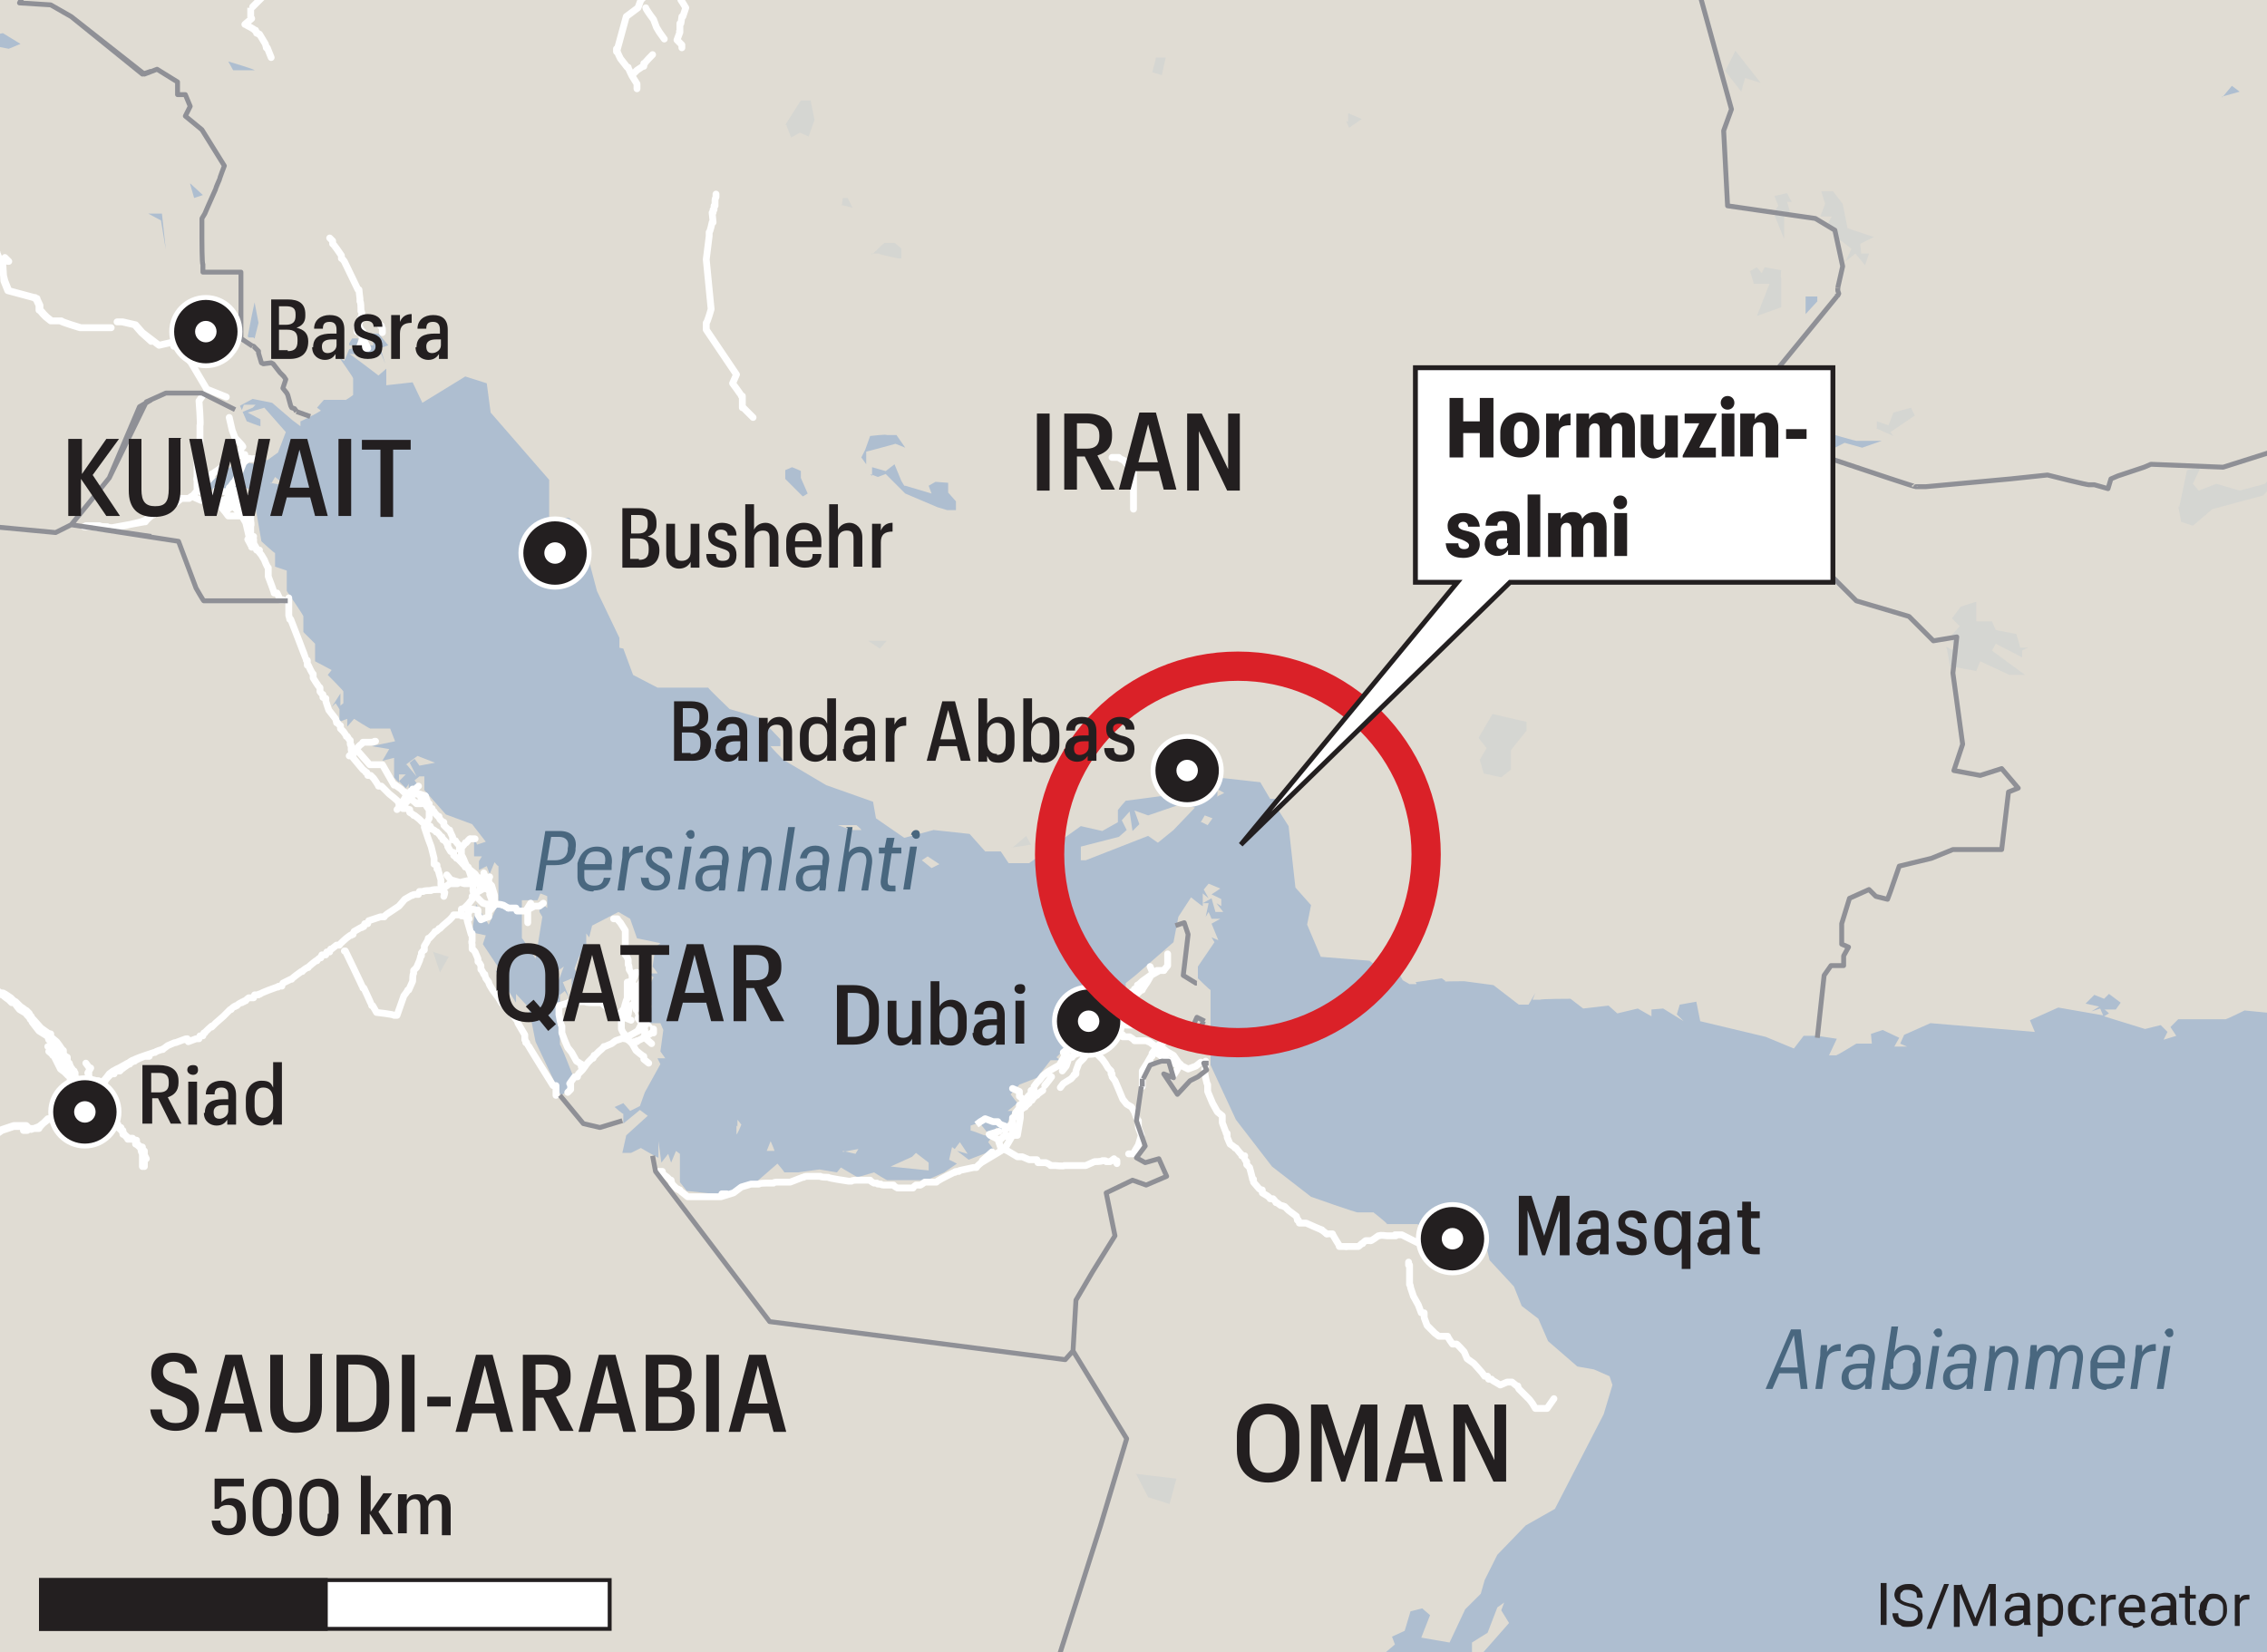 <?xml version="1.0" encoding="UTF-8"?>
<svg id="Layer_1" xmlns="http://www.w3.org/2000/svg" version="1.1" xmlns:xlink="http://www.w3.org/1999/xlink" viewBox="0 0 232.4 169.4">
  <rect x="0" y="0" width="232.4" height="169.4" fill="#333333" stroke="none"/>
  <!-- Generator: Adobe Illustrator 29.6.0, SVG Export Plug-In . SVG Version: 2.1.1 Build 207)  -->
  <defs>
    <symbol id="New_Symbol" viewBox="0 0 7.6 7.6">
      <g>
        <circle cx="3.8" cy="3.8" r="3.5" fill="#231f20" stroke="#fff" stroke-width=".5"/>
        <circle cx="3.8" cy="3.8" r="1.1" fill="#fff"/>
      </g>
    </symbol>
    <clipPath id="clippath">
      <rect x="-17.8" y="-.4" width="251.7" height="170.1" fill="none"/>
    </clipPath>
  </defs>
  <g clip-path="url(#clippath)">
    <rect x="-17.8" y="-.4" width="251.7" height="170.1" fill="#aebed0"/>
    <path d="M150.8,169.7h1l2.9-3.3-.8-1.3.3-.8-.7.5-1,2.6-1.6,1v1.2ZM124.7,81.7l.8-.4-.7-.4v.8M123.2,84.3l.6.3.5-.7-.8-.3-.4.7M110.8,88.2h.5l6.4-2.5,1,.7,1.6-1.3,2.2-2.3-1.3-.4-3.5,1.2-1.4-.5.5,1.4-.7.7-.3-2-.8.9.5,1-.8.7-3.9,1v1.4M99.5,115.4v.5c.1,0,1.4.5,1.4.5h.5c0-.1-1-1.3-1-1.3l-.9.3M97.8,117.9l1.4.4-.8-1.2-.6.8M94.5,88.2l1,.8.8-.4-1.2-.8-.6.4M91.3,119.6l3.9.4v-.8l-1.3-1-.4.4-2.2,1M86.4,118l1.3.3.3-.5-1.6.3M85.9,84.6l1.4.5h1c0-.1-.5-.5-.5-.5h-2M78.6,118h.8c0-.1-.4-1-.4-1l-.4,1M75.5,115.4v.9c.1,0,.5-1,.5-1l-.4-.5v.7M57.1,99.6v1.2c.1,0,.7-1.7.7-1.7l-.7.5M55.2,92.3l.9.8v-1.2c.1,0-.7-.3-.7-.3l-.3.7M53.5,92.3v3.9c.1,0,1.4,2.1,1.4,2.1l.7-4.3-.3-.5v-1.2h-1.8M41.7,78.4l1,1.2-.7-1.4.5-.4.5.7,1.6-.3-1.8-.7-1.2.9M27.7,49.5l1.6.3-.6-.5-.5-.4-.4.7M24.7,42.3l1.2-.5.3-.3h-1.2l-.3.8M35.8,35.2l.3-.5h.6v.7h-.9M-17.8,169.7h159.5l1.3-1.1-.3-.8,1.3-.6.6-2,1.2-.3.8.7-.9,2.3,2.9.5,1.6-3.4,1.6-1.6.4-1.4,1.3-2.6,2.9-3,3-1.7,5-9.7.9-3-.3-.9-1.6-.7-1.7-.3-3-2.6-1-2.3-1.7-1.3-.8-2-2.5-2.7-.3-1.3-2.4-1.6-2.9.4-1.8-1.2h-3.1c0-.1-1.4-1.2-1.4-1.2h-1.6c0,.1-4.8-1.6-4.8-1.6l-4-3.1-3.7-4.8-2.6-5.6v-7.7c-.1,0-1.3-1.2-1.3-1.2v-1.2l1.7-2.5-.3-.5.7.3-.7-1.7.9-.5h-.9l-.3-.7-.3.5.3-1.4h-.6l.9-.5.4,1.4h.8l-.7-.9.5.3v-.7c.1,0-1-.5-1-.5l.9-.6-1.2-.5-.5.6.5.9-.6-.5v1.3c-.1,0-1.2-.9-1.2-.9l-1.3,2-.5,2.6-3.9,3.4-1,.8v.7c.1,0-.9.3-.9.3v-1c.1,0-3.5,4.6-3.5,4.6l-.5.8-2.2,2.2.4.3h-1l-1.4,1.8-1.8.7-.9,1,.7.9-1,.8h.5c0,.1-.5,1.2-.5,1.2v.8c.1,0-.5,0-.5,0l-.7-.3-.3.8-.5.7.6.8-2.6,1-1.7-1.3-.3,1.3.8.4-1.3.9-1.8.8h-4c0,.1-1.4-.8-1.4-.8l-1.7.5-1.7-1-.4.5-1.8-.3-2.2.3h-1.4c0-.1-.7-.9-.7-.9l-2.3,2-3.3,1.2-3.7-.4-.7-.9v-2.9l-.4-.3-.5,1.2-.3-.9-.7.9-.3-2.2v1.7c-.1,0-1.8-1-1.8-1l-1,.5h-.9l.4-1.8,2.2-2-.8-.6-1.7,1.4v-1c-.1,0-.9-.7-.9-.7l.9-.4.7.8,1-.5.5-1.4,1.6-2.9-.3-.6h.8l-.5-.7.3-2.2-.3-.7h-1.2c0,.1.3-1.8.3-1.8l-.8-.9,1-2-.5-.4h.9c0-.1-.5-.7-.5-.7l.3-2,.5-.4-2.4-.5-.7-2-1.2-.7-2.7,1.4-.3,1.2-.3-.4v2.7l-.7-.4-.5,1.3.5,1.2.7-.3-.8.5v1.2l-.7-.4v-1.2c.1,0-.9.4-.9.4l.7,1.7-.5-.8-.5.4v5.1c.1,0,1.3,3.1,1.3,3.1v1.4c-.1,0-1.2.7-1.2.7l-2.6-5.5-.7-3.5-1.3-1.4v.9l-2.1-3.3.7.3-2-3,.3-.9-1.4-.3.4-2.9,1.3,2.1,1-2.2v-3.8c-.1,0-.4-.4-.4-.4l-.5,1.2-.3-.8-.8.4v-.9l.3-.5h-.8v-2.2c-.1,0,.3,1,.3,1l.9-.3-1.4-1.8-2.7-1-2.2-2.5v-1.4c.1,0-.5,0-.5,0l-.5.4.4.6-1,.4v-.7c.1,0-.3.5-.3.5l-.7-.7.7-.7h-.7v.8c-.1,0-.5-.5-.5-.5v-2l-1.2.3.7-1.2-1.8-.3,2.4-.5-.5-1.3h-2c0,.1-1.7-1-1.7-1l-.7.8v-.8l-.8.3v-1.2c.1,0-.4-.7-.4-.7l-.4.4.9-1.4v1.3c-.1,0,.3-.3.3-.3v-1.2c.1,0-1.6-1.7-1.6-1.7l.4-.5-1.7-.9v-1.8l-1.2-1.2v-1.6c.1,0-1.7-2.6-1.7-2.6v-2.1l-1.2-.4v-1.4c-.1,0-1.4-1.2-1.4-1.2l-.9-5.2-1.2-.5-1.7,1-.5-.5.4-.5-1.6.5v-.7l3.1-2.3,2.5.4-.5-1.2v-.4c-.1,0-.1-.1-.1-.1l.4.9.7.3.4-.3.7-.5.8-2.1-2.2-2.5-1.7.5,1.3.7v.7c-.1,0-1.4-.5-1.4-.5l-.7-1.6,1.3-.7,2,.4,2.1,1.8.8.6v-.5c.1,0,1.6-.8,1.6-.8l.5-.3-.4-.3.7-.8h2.2c0,.1.8-.5.8-.5v-1.7c.1,0-1.4-2.1-1.4-2.1l.5.3.5-1.2,1.7-.4h.8c0-.1-.3-1.2-.3-1.2h.8l1,1.2-.8.3.5,1.6-.4-1h-3.3c0-.1,3,2.2,3,2.2l.8-.7v1.7l2.7-.3,1,2.1,4.4-2.7,2.2.7.4,3,6,6.9v3.9h2c0-.1.9.9.9.9v1.6c.1,0-.8-.5-.8-.5l-.3,1.2.9,1.3,1.3-.4.9,3.4,2.3,4.8v1c-.1,0,.4.1.4.1l1,2.7,2.5,1.3h5.2c0,.1,2.2,2.2,2.2,2.2l3.1.9,2.1,2.2v.7h-1c0,.1,1.3,1.4,1.3,1.4l4.4,2.6,4.8,1.7.3,1.7,2.9,2,3-.8,3.7.4,1.6,1.8h1.6l.8,1.2h2.1l5.3-3.8,2.2.5,1.6-.9v-1.2c-.1,0,.8-1,.8-1l3.8-.5,2.3-1.8,1.4-.3,6.3.7,1,1.7h.8v.6l-.5-.3,1.6,2.5.7,6.3,1.6,1.8-.4,2,1.4,3.3,5,.4,1,.8-.7.8,2.2-.9.4.4.5.9.7.4h1c0,.1.8.1.8.1l.6-.3h.5c0-.1,2.7-.1,2.7-.1l3,.4,2.6,2h1l.7-1.2-.3.7h.8c0-.1,3.1-.1,3.1-.1l1.3,1,2.6-.3.9.8,2.1-.5,1.4.8v-.7c.1,0,1.2-.1,1.2-.1l2.1,1.3-.7-.7.3-1,1.7-.3.4,2,6.7,1.6,2.9,1.2,1-1.3h1.4l2,.3-.8,1.7h.7c0,.1,2.1-1.2,2.1-1.2h1.6c0,.1-.1-1-.1-1l1.2-.4,1.7.8-.5.9h1.3l-.7-.3.4-.9,2.7-1.2,10.7.9-.5-1.2,2.9-1.3,4.6.8-.3-.7-.9.3.8-.5-1.4-.3.9-.9,1,.4.5-.5,1.2.9-.5.7h-1.2c0-.1.5.4.5.4l-.5.3,4.2,1.3,1.6-.4.7.7-.4.8,1.3-.4-.6-.9.8-.8h4.8c0,.1,2-.9,2-.9l4.1.4V-.4H-17.8v170.1" fill="#e0dcd3"/>
    <polygon points="16.6 21.9 17 25.6 16.5 22.6 15.2 21.9 16.6 21.9" fill="#aebed0"/>
    <path d="M223.3,51.9l.3,1.6,1.2.4,2-1.7,5.2-1.4,1.9-2v-1.1l-1.7,1.9-2.6.7-2.4-.7-1.8.7-.6-.7.8-1.7-1.4.3-.8,3.8ZM199.6,66.6l.3,1.7,2.7.5.4-1,3,1.4h1.6l-3.4-2.5.4-.7,2.7,1.4v-.7l.6-.3h-.8c0-.1-.4-1.4-.4-1.4l-2.1-.4-.4-.9h-1.6v-2c-.1,0-1.6.5-1.6.5l-.9,1.2.8.8-.8.9v.5l.3,1h-.4c0-.1-.5-.3-.5-.3M192.3,43.9l1.8.8-.3-.4,2.5-1.7-.4-.8-1.8.5-.5,1.3-1.2-.4v.7M186.5,22.2h1.3c0-.1-.4.7-.4.7l.7,1.3,1.7,1.3-.6,1.3,1-.8,1,1.2.4-1.2h-.8c0-.1-.1-1-.1-1l1.4-.7-2.7-.9-.5-2.5-1-1.3h-1.2l.4,1.3-.5,1.3M181.8,21.8l1.1,2.7v-2.5c-.1,0,.6-.3.6-.3l-.3-1h.5c0,.1-.5-.9-.5-.9l-1.3.3.4,1-.5.7M179.4,27.8l.4,1.3h1.6l-1.3,3.3,2.5-.9v-3c-.1,0,0-.8,0-.8l-1.7-.3-.3.6-.5-.6-.7.4M176.8,7.2l1.7,2.2.4-1.4,1.6.5-2.6-3.3-1,2M151.6,75.7l.8,1-.7,1.2.4,1.4,1.8.4,1-.8v-2l1.6-2v-.9c-.1,0-3.5-.8-3.5-.8l-1.4,2.4M138,12.4l.3.7,1.3-.9-1.4-.6v.9M118.1,7.4l1,.3.4-1.8h-1c0,.1-.4,1.6-.4,1.6M116.4,151l1.3,2.5,2.2.7.7-2.6-4.2-.5M103.7,86.9l2-.3-.5-.9-1.4,1.2M89.3,26h.8c0,.1,2,.5,2,.5h.3v-1c.1,0-.7-.6-.7-.6h-1c0-.1-1.3,1.2-1.3,1.2M89,65.7l1.2.8.7-.8h-1.8M86.2,21l1.2.3-.5-1h-.5c0-.1-.1.8-.1.8M80.6,12.8l.5,1.3.9-.5.9.4.6-1.7-.4-2h-1l-1.6,2.5M44.4,97.6l.7,2.1.9-1.6-1.6-.5M-4,29.5l.8-.3.8,1.2.4-.5.4.9.8-.3-.4-1.3-1.6-1h-1v1.3" fill="#aebed0" opacity=".2"/>
    <path d="M227.8,9.9l1.8-.5-.8-.6-1,1.2ZM185.1,32.2l1.2-1.3v-.5h-1.2c0-.1,0,1.8,0,1.8M185.1,45.3l2.2,1,1.8-.9,1.8.5,2-.7h-2.5c0,.1-3.3-.9-3.3-.9l-.9.4-.5-1.2-.7,1.7M145.2,100.8v.5h.9l.6-.3h.5c0-.1.5-.1.5-.1l.5-.3-.4-.3-2.7.4M89.2,48.6l.8.3.8-.3,2,2,3.3,1.4,1,.3h.9v-.9l-.8-.9v-1c-.1,0-1.3-.1-1.3-.1l-.7.4.3.8-2.7-.8h-.1l-.3-.5-.7-1.7-.9.7-1.4-.4v.9M88.3,46.9l.5.7v-1.3c.1,0,3-.8,3-.8l1,.4-.9-1.3h-1c0-.1-1.7.1-1.7.1l-.5,1.4-.4.8M80.6,49.2l1.7,1.7.5-.3-.7-1.6v-.7c.1,0-.9-.4-.9-.4l-.7.3v.9M25.5,34.6h.5c0,.1.1.1.1.1l.4-1.6-.4-2.1-.3,1.4-.4,2.1M23.4,6.3l.5.9h2.2c0-.1-2.7-.9-2.7-.9M19.5,18.9l.4,1.4.9-.3-1.3-1.2M-1.9,3.8l.7.8,2.1.4,1.2-.5L.3,3.4l-2.2.4" fill="#aebed0"/>
    <path d="M112.9,106.2l-.8.3M8.1,114.5l-.5-.5M100.1,115.3l.4-.3.5-.3M7.9,111.1l.3.7M26.9-.3h0M25.7,1.8V.8M66.1,105.6h-.7" fill="none" stroke="#fff" stroke-dasharray="1.3 .7" stroke-linejoin="round" stroke-width=".7"/>
    <path d="M125.7,116.3l-.3-.8M110,107l-.4.3M50.1,93.5l.7-.8M112.3,105.7l.3-.6.4-.5M43.6,81.6l-.9-.3M49.7,91.1h-.5M112,107.7v-.4M109,107.9l.5-.4M21.3,51.3h-.6M112.9,103.8l.4.3" fill="none" stroke="#fff" stroke-linecap="round" stroke-linejoin="round" stroke-width=".3"/>
    <path d="M23.3,51.8l.5-.4M20.6,51.3l-.9-.4M65,101.5v-.5M127.3,118.5h.3-.3M112.5,105.1h.8l.5.3M60.7,108.5l.3-.3h-.1c0,.1-.1.3-.1.3M25.7,55h.3c0,.1-.3,0-.3,0M65.4,105.7l.8-.6M101.7,118.1l-1,.9M35.8,77.5l.3-.3h.1c0-.1.3-.3.3-.3M7.9,111.1v-.5c-.1,0-.3-.4-.3-.4v-.4c-.1,0-.4-.4-.4-.4M11,115.6h.1c0-.1.6-.4.6-.4M14.6,118v1.6M48.4,95.7v.8c-.1,0,0,.3,0,.3v.5c.1,0,.3.3.3.3l.3.7v.3c.1,0,.3.4.3.4v.4c.1,0,.3.5.3.5h.1c0,.1.1.4.1.4l.3.4h0c0,.1.1.3.1.3l.3.5.3.4.3.4.3.5.4.4.3.3.4.5h.1c0,.1.3.5.3.5h.1c0,.1.1.4.1.4l.7,1.2v.5c.1,0,.1.3.1.3h.1c0,.1,2.7,4.4,2.7,4.4h.3v1M69.8-.4V0s.2.3.2.3l.3.5-.3.9h-.1c0,.1-.1.7-.1.7h-.1v.8c-.1,0,0,.1,0,.1l-.3.8.5.5v.3M33.8,24.4l.3.3v.3c.1,0,.9,1.2.9,1.2v.3c.1,0,.3.3.3.3l1.4,2.9h.1c0,.1.1.9.1.9v.3c.1,0,.1.7.1.7v.3c.1,0,.1.3.1.3l-.5,1.8M39,33.4h.1c0,.1.1.3.1.3v.4M27.8,5.9l-.4-1h-.1c0-.1-.1-.4-.1-.4l-.6-1h-.1c0-.1-.1-.1-.1-.1h-.1c0-.1-.1-.3-.1-.3h-.1c0-.1-.8-.5-.8-.5M117.6,109l.3-.3-.3.3M-11.7,167.6v-.3h-.1c0-.1-1.6-.8-1.6-.8M38.5,76h-.1c0,.1-.4.1-.4.1h-.8c0,.1-.3.3-.3.3l-.4.4,1.4,1.6h1.3l1.2,2.1M11.8,115.3h.3c0,.1-.3,0-.3,0M26.6,56.4h-.3c0-.1-.1-.3-.1-.3h-.4c0-.1-.4-.8-.4-.8l.3-.4v-1c.1,0,0-.5,0-.5v-.5M21.4,34.1v.3c-.1,0-.5.3-.5.3l-.7.3h-1.6c0,.1-.8.5-.8.5M54.7,92.9h.6l.4-.3M42.3,80.9l.4.4M44,82.9v-.5M40.7,83l.4-.4h.3c0-.1.4-.5.4-.5l.4-.3v-.3c.1,0,.3-.1.3-.1h.3c0-.1.5.5.5.5M41.4,82l.3-.5h.1c0-.1.3-.4.3-.4h.3c0-.1.5-.5.5-.5M41.1,80.9l.3.3h.1c0,.1.1.3.1.3l.5.4.5.4h.5c0,.1.4.1.4.1h.1c0,.1.3.5.3.5h.4c0,.1.1.3.1.3h.1c0,.1.4.5.4.5h.1c0,.1.1.3.1.3l.3.3h.1v.3l.5.5h.1c0,.1.3.7.3.7v.3c.1,0,.3.1.3.1h0c0,.1.4.5.4.5v.4M49.9,90.3l-.4-.3h-.3c0-.1-.1.5-.1.5M49.6,89.5l.3.8.3-.4M50.1,93.5l.4-1-.3-.8M45.8,89.7l.4.5,1.4.4h.8c0-.1.7,0,.7,0l.7.5M49.9,90.3l.5.5.3,1-.4-.3-.5-.5.3-.5v-.3M47.3,93.9v-.7c.1,0,.3-.1.3-.1l.4-.4.4-.5v-.3c.1,0,.3-.3.3-.3l.7-.4v-.7c-.1,0-.7-.9-.7-.9l-.5-.4h-.1c0-.1-.1-.3-.1-.3h-.3c0-.1-.8-.9-.8-.9h-.1c0-.1-.3-.3-.3-.3v-.3c-.1,0-.3-.1-.3-.1l-.3-.5v-.3h-.1c0-.1-.3-.4-.3-.4h-.1c0-.1-.1-.3-.1-.3h-.1c0-.1-.4-.5-.4-.5h-.1c0-.1-.4-.3-.4-.3h-.1c0-.1-.1-.3-.1-.3h-.4c0-.1-.4-.4-.4-.4l-.3-.3-.5-.4h-.1c0-.1-.4-.3-.4-.3v-.3c-.1,0-.3-.1-.3-.1h-.4c0-.1-.4-.3-.4-.3v-.4h-.1c0-.1-.9-.8-.9-.8l-.8-.8h-.3c0-.1-.5-.8-.5-.8l-.3-.3h-.3c0-.1-.1-.3-.1-.3h-.1c0-.1-.3-.3-.3-.3l-1-1.2v-.4h-.1c0-.1-.1-.4-.1-.4v-.5c-.1,0-.1-.1-.1-.1v-.4c-.1,0-.3-.4-.3-.4h-.1c0-.1-.3-.5-.3-.5l-.3-.3v-.3c-.1,0-.3-.3-.3-.3h-.1c0-.1-.1-.4-.1-.4l-.7-.9-.3-.9v-.3c-.1,0-.3-.1-.3-.1v-.3c-.1,0-.3-.3-.3-.3v-.4c-.1,0-.7-1-.7-1v-.4c-.1,0-.5-.9-.5-.9h-.1v-.5h-.1c0-.1-1.6-4.2-1.6-4.2h-.1c0-.1-.1-.4-.1-.4v-1.8M44,83v.9l-.5.9.4,1.2.3.8.3,1.2v.6c.1,0,.3.1.3.1v.4h.1c0,.1.3,1.1.3,1.1v.5c.1,0,.3.8.3.8h.1c0,.1-.1.4-.1.4M62.9,94.2h.4c0,.1.3.4.3.4l.5.8v2.5c.1,0,.3.5.3.5v.5c.1,0,.1.5.1.5l.3.5M65.9,100.2v.3c-.1,0-.5.8-.5.8v1.3M67,105.5v.4M64.8,107l.5-.3M66.8,107l-.8-.7M64,106.5l.5-.3M65.2,103.5v-.3.3M66.5,109l-.5-.4v-.3c-.1,0-.8-.6-.8-.6l-.4-.7-.3-.3-.5-.3-.9.3-.4.3M58.4,111.1l.5-.7h.3c0-.1.1-.3.1-.3l.4-.4.3-.4M65.8,103.2l-.4-.7v-.5c.1,0,0-.1,0-.1v.7l-.4.3-.5.3h0c0,.1-.1.8-.1.8M65.3,99.7h-.1c0,.1-.1.3-.1.3l-.3.7h-.3c0-.1-.1,0-.1,0h-.1v1.7c-.1,0-.4,1.3-.4,1.3M52.1,93.1h.8c0,.1.1.3.1.3h.9l.5-.8M62,107.3h-.1c0,.1-.5.5-.5.5l-.7.7-.4.4-.4.5h-.3v-.3h-.1c0-.1-.4-.3-.4-.3l-.5-.9-.4-.5-.3-.7-.3-.8v-.7c-.1,0-.3-1.2-.3-1.2v-.9c.1,0,1-.3,1-.3l.5-.4.7.3h.5c0,.1.8.1.8.1h.9c0,.1.9.8.9.8l.5.3h.3l.3.3,1,.4M48.1,94.2l-.8-.4h-.8c0,.1-.4.5-.4.5l-.7.6-.3.3h-.1c0,.1-.3.3-.3.3h-.1c0,.1-.6.7-.6.7h-.1c0,.1-.1.3-.1.3l-.3.5v.4c-.1,0-.3.3-.3.3v.3c-.1,0-.1.1-.1.1h0c0,.1-.1.4-.1.4l-.3.7-.3.3v.3c-.1,0-.1.8-.1.8l-.4.9h-.1c0,.1-.4.6-.4.6l-.7,2h-.3c0-.1-1.8-.3-1.8-.3l-.4-.7h-.1c0-.1-.8-1.8-.8-1.8h-.1c0-.1-1.8-3.8-1.8-3.8h-.1M103.8,111.6l.7.3v.5l.5.4h.8c0-.1.4-.5.4-.5h.1c0-.1.6-.5.6-.5M101.4,116.3l1-.3M103.4,115.5l-.4.4M101,114.7l.8.3h.5c0,.1.3.3.3.3l.8.3.4-.5M102.4,117l.5-.5h.4c0-.1.5-.1.5-.1h.5l.3-1.8v-.8c.1,0,.4-.3.4-.3h.1c0-.1.4-.4.4-.4M74.5,122.4h-.5M107.8,110.4l-.3.4-.4.5M8.8,109l.3.4M10.1,110.8l.3.5.4-.5M21.7,105.3l.4-.4.8-.7.7-.7h.1c0-.1.3-.3.3-.3h.1c0-.1.1-.1.1-.1h.1c0-.1.4-.3.4-.3h.1c0-.1.1-.1.1-.1h.1c0-.1.1-.1.1-.1h.1c0-.1.3-.3.3-.3h.5c0-.1.1-.3.1-.3h.4c0-.1.1-.1.1-.1h.1c0-.1,1.7-.7,1.7-.7h.1c0-.1.1-.1.1-.1h.3c0-.1.1-.3.1-.3l.8-.4h.1c0-.1,1-.8,1-.8h.1c0-.1.5-.4.5-.4h.1c0-.1.8-.7.8-.7h.1c0-.1.3-.3.3-.3h.1c0-.1.1-.3.1-.3h.4c0-.1.1-.3.1-.3h.3c0-.1.1-.3.1-.3h.1l.5-.4h.3c0-.1.7-.7.7-.7l.4-.3h.1c0-.1.1-.1.1-.1h.1c0-.1.1-.3.1-.3l.7-.4h.1c0-.1.1-.1.1-.1h.1c0-.1.1-.3.1-.3h.3c0-.1.1-.3.1-.3l1.2-.4h.4c0-.1.3-.3.3-.3l1.2-.8.6-.7.7-.4h.1c0-.1.3-.1.3-.1h.3c0-.1.1-.3.1-.3h.4c0-.1.7-.1.7-.1h.1c0-.1.7-.1.7-.1h.3c0-.1.1-.3.1-.3h.4l.4-.3h.8c0-.1,1-.3,1-.3M-9.2,95.3h.7c0-.1.8-.1.8-.1h.7c0-.1-.7-.1-.7-.1h-.8M-17.8,93.7h.7c0,.1.5.2.5.2h.1c0,.1.8.4.8.4h.7c0,.1,1,.4,1,.4l1,.3h.3c0-.1.5-.1.5-.1h.9l.4.3,1.7.9h.3c0,.1.1.3.1.3h.3c0,.1.1.3.1.3h.4c0,.1.1.1.1.1h.1c0,.1.3.4.3.4l.7.3.9.3h.1c0,.1.8.6.8.6h.1c0,.1.7.8.7.8l.3.4.8.5.7.3h.1c0,.1.1.3.1.3h.4c0,.1.8.5.8.5h.1c0,.1.3.4.3.4l.6.3h.1c0,.1.1.1.1.1h.1c0,.1.6.5.6.5l.3.3h.3c0,.1.5.7.5.7l.5.3h.1c0,.1.3.4.3.4h.1c0,.1.1.3.1.3h.1c0,.1.1.3.1.3l.7.9.8.5h.1c0,.1.1.4.1.4l.6.5.3.4.3.5v.4c.1,0,.4.3.4.3v.5M9.2,110.8h.3c0-.1-.3,0-.3,0M8.2,112.9l-.4-.7-.4.3.7-.8h.4l.8-.3.5-.4.5.3.3.7v-1.2c.1,0,.6-.7.6-.7l.4-.3h.1c0-.1.5-.3.5-.3l.9-.5h.1c0-.1.4-.3.4-.3h.1c0-.1,1.2-.5,1.2-.5l.9-.3h.1c0-.1.7-.3.7-.3h.1c0-.1.1-.1.1-.1l.4-.3.7-.3h.1l.8-.3h.1c0-.1.3-.1.3-.1M9.3,112.6l.7-.4.4-.3h.1c0-.1.1,0,.1,0l.3.9-.3.5M8.9,112.9h-.9c0,.1-.3.4-.3.4v.7M-17.8,127.8h0c0,0,1.7-2.3,1.7-2.3h.4c0-.1,2-.8,2-.8l.8-.3h.5c0-.1.6-.4.6-.4h.1c0-.1.4-.5.4-.5l.3-.4h.1c0-.1.1-.3.1-.3h.3c0-.1.1-.3.1-.3l.5-.4.8-.5.5-.5.3-.3h.7c0-.1.4-.5.4-.5l.5-.4.9-.5.5-.3h.1c0-.1.1-.3.1-.3l.7-.4.4-.3.3-.3h.3c0-.1.5-.4.5-.4h.4c0-.1.3-.3.3-.3h.6c0-.1.5-.4.5-.4h.1c0-.1,1.2-.9,1.2-.9l1.2-.4h1.3l.3.3h1c0-.1.4-.5.4-.5l.5-.4,1-.3.4-.3h.1c0-.1.3-.3.3-.3l.8-.4-.3-.8v-.6c.1,0,.3-.7.3-.7l-.3-.3v-1.2c-.1,0-.3-.1-.3-.1l-.7-.5-.8-1.6h-.1c0-.1-.4-.4-.4-.4M9.7,113.4l.7.4.4.3.9.5h.1v.6l.5.4h.1c0,.1.1.3.1.3h.1v.3h.1c0,.1.5.5.5.5h.4c0,.1.3.3.3.3v.3c.1,0,.4.3.4.3h.1c0,.1.1.5.1.5l.4.8M8.1,114.5l.9-.4h.5c0-.1.1-.7.1-.7l-.4-.8.4-.4h-.1c0-.1-.1-.3-.1-.3v-.5c-.1,0-.3-.7-.3-.7v-.7M9,113.8v-.9c-.1,0-.4-.5-.4-.5M113.6,106.4l-.5.5-.5.4-.5.4h-.5c0,.1-.5.8-.5.8l-.5.5-.3.8v.3c-.1,0-.1.1-.1.1h-.1c0,.1-.3.4-.3.4l-.8.5-.3.4M109,107.9l.5-.4M143.7,126.6l.8.4.8.4h.7c0,.1.7.3.7.3h.7c0-.1.9-.3.9-.3l.9-.5M138,127.8h1.2c0,.1.4-.3.4-.3h.1c0-.1.3-.3.3-.3h.5c0,.1.8-.5.8-.5h.1c0-.1.8,0,.8,0h.9M136,126.5h.6c0,.1.7,1.2.7,1.2M67.5,120.1h.4c0,.1.1.3.1.3l.4.3.3.3h.1c0,.1.1.4.1.4l.5.5h.1c0,.1.1.1.1.1h.1c0,.1.3.3.3.3l.5.4h3.4l1.3-.4.4-.3.4-.3,1-.3h.8c0-.1.7-.1.7-.1h.8c0-.1.3-.1.3-.1h1.4l1.3-.5h.1c0-.1.4-.1.4-.1h1.3c0,.1.7.1.7.1h.1c0,.1,2.1.4,2.1.4h.3c0-.1.5-.1.5-.1h1.4c0,.1.4.3.4.3h.3c0,.1.1.1.1.1h.3c0,.1.3.1.3.1h1c0,.1.4.3.4.3h1.6c0-.1.3-.3.3-.3h.4c0,.1.5-.3.5-.3h1.2c0-.1,1-.6,1-.6l.8-.4h.1c0-.1.1-.1.1-.1h.3c0-.1.1-.1.1-.1l1.4-.3h.3c0-.1.5-.5.5-.5l2-1.2.5-.4.3-.5.4-.7v-.5c-.1,0,0-.8,0-.8v-.5c.1,0,.3-.1.3-.1v-.4l.4-.5v-.3c.1,0,.5-.4.5-.4l.4-.5.3-.3v-.3c.1,0,.3-.1.3-.1v-.3l.3-.4.3-.3.3-.4.5-.4.5-.3.7-.4.4-.7.3-.5h0c0-.1.7-.8.7-.8l.4-.3M114.5,119.3v-.3.3l-.3-.5-.4.3h-.4c0-.1-.1-.1-.1-.1h-.3c0,.1-.8.1-.8.1l-.9.4h-2.2c0,.1-.9,0-.9,0h-.5c0-.1-.5-.3-.5-.3h-.8c0-.1-.1-.3-.1-.3h-.8l-.7-.3h-.5l-.5-.3-.5-.3-.7-.3-.3-.9-.8-.4M144.4,129.4v.3h.1v2c.1,0,.1.3.1.3l.3.9.5.9.3.8h.3v.5l.3.8.8.8.4.3h.9c0,.1.5.8.5.8h.4c0-.1.8.8.8.8l.3.7.7.5.8.9.3.4h.3c0,.1.1.3.1.3h.3c0,.1.4.3.4.3l.5.3.7-.3h.5l.5.4h.1c0,.1.1.3.1.3l.4.4.7.7.3.4.3.5h1.2l.7-1M66.2.8h0c0,.1.5.8.5.8l.3.4.3.8.3.5.5.7M64.8,7.7l.5-.5.6-.4h.1v-.3h.1c0-.1.8-.9.8-.9M77.2,42.8l-1-1h-.1v-1.2h-.1c0-.1-.9-1.3-.9-1.3l.4-.9-3.1-4.6v-.7c.1,0,.5-1.4.5-1.4l-.5-5.1.3-2.4v-.4c.1,0,.3-1,.3-1h.1c0-.1-.1-1-.1-1h.1v-.3h.1v-.4h.1v-.6h0c0-.1.1-.3.1-.3v-.3M36.7,33.7l.5,1,.5,1h-.9l.4-1v-.7c-.1,0-.3-.4-.3-.4h-.3M13.9,33.3l.7.8,1.7,1.3,1.3-.3h.1c0,.1.3.3.3.3h.3c0,.1.5.8.5.8l.8,1,1.6,2.7,2,.8M24.6,46.7h.1c0-.1.1,0,.1,0h-.3l.3-.9h.1c0-.1-.8-.9-.8-.9l-.3-.8-.3-1.3M29,61.5h-.3c0-.1-.3-.7-.3-.7h-.3c0-.1-.3-.9-.3-.9l-.3-.8v-.9c-.1,0-.4-.8-.4-.8l-.3-.5-.4-.5-.4-.7v-.4c-.1,0-.5-.4-.5-.4l-.3-1.3-.4-.7v-.6l-.5-.5-.3-.4M25.2,51.4h-.9l-.3-1.2M21.9,50.9v.8l.4-.4h.7M23.5,50.8l.5-.5.3.3.4.3.5.6.3-.5M22.2,50.5v-.3c.1,0,0,.1,0,.1h0c0,.1-.3.5-.3.5l-1.2-.3-.5-.4v-.9c-.1,0,0-.3,0-.3v-1.7c.1,0,.3-.1.3-.1v-.8h0v-2.7c.1,0-.1-2.5-.1-2.5l.5-.7M8.8,53.9h1.4c0,.1.7.1.7.1h.1c0,.1.5.1.5.1l3.3-.6h.1c0-.1.7-.7.7-.7h.1c0-.1.5-.4.5-.4h.5c0-.1.7-.5.7-.5h.1c0-.1.3-.4.3-.4h.3l.5-.4h.8c0-.1.4-.3.4-.3l.5-.6.5-.4.4-.4.5-.5v-.3c.1,0,1.2-.8,1.2-.8h.1c0-.1.1-.3.1-.3v-.4c.1,0,.4-.4.4-.4h.1c0-.1.3-.4.3-.4l.7.3h.5c0,.1-.1.8-.1.8l.5-.4h.1c0,.1.7,0,.7,0M22.6,51.8h1.4c0,.1-.5.3-.5.3l-.4.4-.5-.6h-.7c0-.1-.7-.5-.7-.5M48.7,86h-.5c0-.1-.4.4-.4.4h-.1c0,.1-.4.5-.4.5v.8c.1,0,.4.8.4.8l.4.8.4,1.2v.7c-.1,0,.1.5.1.5l.4.4.5.5h.1c0,.1.5.1.5.1v.8l.7-.8M26.9-.3l-1,1M-17.5,2.5l1.3,3.9h.3c0,.1.4.8.4.8l.8.4h.1c0,.1.7.7.7.7l.5.5h.1v.4l.8.7v.3c.1,0,.5.4.5.4l.5,1.4.3.9v.3c.1,0,.3.1.3.1v.7c.1,0,1.7,2.1,1.7,2.1h.1c0,.1,1.4,1.7,1.4,1.7h.1c0,.1.1.3.1.3h.1c0,.1.1.1.1.1h.1c0,.1.9,1.6.9,1.6h.1l.4.3h.1c0,.1.1.3.1.3h.1c0,.1.1.4.1.4h.1c0,.1,1.8,1.2,1.8,1.2h.1c0,.1.5.3.5.3h.1c0,.1.3.1.3.1h.1c0,.1.3.4.3.4h.1v.3h.1c0,.1,1,1.6,1,1.6v.3c.1,0,.5.9.5.9h.1c0,.1.4,1,.4,1h.1c0,.1.1.3.1.3h0c0,.1.1,1.6.1,1.6l.4,1,2.6.7h.1c0,.1.1.1.1.1h.1c0,.1.3.7.3.7v.5c.1,0,.4.4.4.4l.3.3.5.4h1c0,.1,2,.7,2,.7h3.1M-17.6,1.4V-.4M114,46.9h.7c0,.1.5.3.5.3l1,1.2v3.8M121.9,80v-.5c.1,0,.1-.1.1-.1h.1c0-.1.1-.5.1-.5l.4-.5.5-1.6M119.3,99.5l.4-.5v-1.2M135.5,126.1l-.7-.3-.9-.4h-.7c0-.1-.1-.3-.1-.3h-.1c0-.1-.1-.4-.1-.4l-.8-.6-.4-.4h-.1c0-.1-.3-.1-.3-.1l-.4-.3h-.1c0-.1-.3-.4-.3-.4h-.3c0-.1-.3-.3-.3-.3l-.5-.3v-.3c-.1,0-.3-.1-.3-.1l-.6-.7v-.3h-.1c0-.1-.3-1.2-.3-1.2l-.3-.3v-.3c-.1,0-.3-.5-.3-.5l-.4-.4-.4-.5h-.1c0-.1-.5-.4-.5-.4l-.3-.7v-.4h-.1c0-.1-.1-.3-.1-.3l-.3-.8v-.7l-.5-.4-.5-.9-.5-1.2v-.7c-.1,0-.3-1.2-.3-1.2v-.4c.1,0,.1-.3.1-.3v-.5M120.2,110.4l.4-.6.4-.7h-.4c0,.1-.9-.4-.9-.4l-.5-.4-.4-.3h-.7M117.1,110.6v-.8l.5-.8.4-.7h.1v-.3l.3-.4.3-.4,1-.6h1.3c0-.1,1,.1,1,.1l.8.3M114.8,103.1l.3-.4.5-.3.4-.4v-.3h.3v-.3c.1,0,.3-.1.3-.1v-.3c.1,0,.5-.4.5-.4l.7-.5.4-.3-.3-.7M112.9,103.8l.4.3.3.5.9.5.5-.3.4.3h2.5M123.1,108.9l-.5.4-.8.3-.8-.4-.7-1-.7-.4-.5-.4h-.5l-.8-.6h-.1c0-.1-.4-.1-.4-.1h-1c0-.1-.5-.4-.5-.4h-.7M112.9,106.2h.7c0,.1.4-.1.4-.1l.4-.5v-.5c.1,0,.5-.9.5-.9v-.5c.1,0,.4-.5.4-.5l.3-.4h.1c0-.1,1.3-1.3,1.3-1.3h.1c0-.1.5-.8.5-.8l.4-.7.7-.4M113.8,105.3h-.3c0-.1.3,0,.3,0M108.9,109.8l.4-.5.3-.9h.3c0-.1.3-.3.3-.3l1.2-.4.7-.4-.4-.6-.7-.4.7-.4v-.4c-.1,0,.7,1,.7,1l-.4-.3h-.9l-.5.4M115.7,118.3h.5c0-.1.5-.9.5-.9l.3-1-.3-.8v-.7c-.1,0-.4-.9-.4-.9l-.3-.5-.5-.3-.4-.5-.5-1.2-.3-.7-.3-.4v-.3h-.1v-.3l-.3-.3-.3-.5-.3-.4-.7-.7-.5-.4v-.4c-.1,0,.1-.8.1-.8v-.8c.1,0,.4-.6.4-.6l.4-.5-.5-.3-.3.3h-.5c0,.1-.3.9-.3.9l-.5.4v.4l-.4.8M66.1-.4L65.7,0l-.3.8-1.2.9-.9,3.3h-.1v.3h.1c0,.1.3.7.3.7l.7.9h.1c0,.1.4.9.4.9l.5.8v.5M19.3,106.8l.8-.3h.3c0-.1.1-.3.1-.3h.3c0-.1.1-.3.1-.3h.1c0-.1.7-.7.7-.7M54.1,94.6v-1.3c-.1,0,.7-.4.7-.4M50.7,91.9v.8M41.1,80.9l-.7-.5M43.9,82.4l-.3-.8M50.1,93.5v.5c-.1,0-.8.3-.8.3l-.3-.5v-.5c-.1,0-.7-.1-.7-.1l-.3.4v.3h-.1v.5l.4,1.4M58.2,112l.3-.3v-.7M65.8,103.2l.5.9M62,107.3l.7-.3M66.8,105.9l-.8.5-.8.4M65.2,103.5v-.6c-.1,0-.3-.8-.3-.8v-.5c.1,0-.1-.9-.1-.9M64,106.5v-.5c-.1,0-.3-.5-.3-.5v-1.2c.1,0,.1-.7.1-.7M65.3,106.8h-.3.3M65.4,104.4l.4.5-.4.8M25.1,2.5l.7-.6M-17.5,2.5v-.8c-.1,0-.1-.3-.1-.3M12,33h.5l1.3.3M24,51.9h.5c0-.1,1,.9,1,.9M23,51.3h-.5c0-.1-.5-.4-.5-.4M23.8,51.4h.5M24.4,52.9v-.5l-.4-.4.3-.5.4-.6M23.1,52.5l.3.4h1.7c0,.1.5,0,.5,0l-.4-1.4M113.8,105.3l.5.3.8.5M112.5,105.1v-.3c-.1,0-.9-.1-.9-.1M114.1,103.9l.7-.8M117.1,110.6v.8M143.7,126.6h-.7M9.9,111h.7M11,115.6h.1c0-.1.6-.5.6-.5M-9.2,95.3h1c0-.1,1-.3,1-.3M-3,117.9l.5-.3-.5.3M2.4,115.9h.4c0-.1-.4,0-.4,0M.5,26.4l.4.4h-.1c0-.1-.3-.4-.3-.4M15.5,35l-1-.9-.7-.8M-13.4,166.6l1.6.7h.1c0,.1-.1.4-.1.4M9.2,110.8h.3c0-.1-.3,0-.3,0M10.9,112.9l-.3.4h-.5l-.5.4M14.8,119.6v-1.6M15.5,52.9l-.7.5h-.1c0,.1-3.3.8-3.3.8h-.7c0-.1-.7-.1-.7-.1h-.1c0-.1-1.3-.1-1.3-.1M8.1,113l-.5-.7v-.5l-.3-.5v-.9c-.1,0-.3-.1-.3-.1l-.4-.4-.4-.3-.7-1.4h-.1c0-.1-.4-.4-.4-.4M9.7,112.5l.3-.3.4-.3h.1c0-.1.3-.3.3-.3l-.4-.4-.4-.4-.7.8v-.9c-.1,0-.3-.7-.3-.7l.3-.5M11,112.3l-.3-.5v-.9c-.1,0,.7-.8.7-.8h.3c0-.1.1-.3.1-.3h.5c0-.1.9-.7.9-.7h.1c0-.1.4-.3.4-.3h.1c0-.1,1-.5,1-.5h.5M15,118.8l-.4-.8v-.4c-.1,0-.3-.1-.3-.1l-.3-.3v-.3c-.1,0-.4-.1-.4-.1h-.5c0-.1-.4-.5-.4-.5h-.1v-.3h-.1c0-.1-.4-.4-.4-.4v-.3c-.1,0-.4-.3-.4-.3v-.4h-.1c0-.1-.8-.5-.8-.5l-.4-.3-.4-.7-.4-.8v-.3h-.1c0-.1-.3-.5-.3-.5h-.7c0-.1-.1.5-.1.5l-.4-.4-.5.5-.3,1.3.8-.6h.8M9,113.8v-.9c-.1,0-.4-.4-.4-.4v-.3c-.1,0-.5-.8-.5-.8l-.4-.7v-.7c-.1,0-.3-.4-.3-.4l-.3-.4M6.9,108.9v-.5c-.1,0-.4-.3-.4-.3v-.4c-.1,0-.4-.5-.4-.5l-.3-.4-.6-.5v-.3c-.1,0-.3-.1-.3-.1l-.7-.5-.8-.9h-.1c0-.1-.1-.3-.1-.3h-.1c0-.1-.1-.3-.1-.3l-.3-.3h-.1c0-.1-.5-.4-.5-.4l-.5-.5h-.1c0-.1-.1-.1-.1-.1l-.3-.3-.6-.4h-.1c0-.1-.1-.1-.1-.1H0c0-.1-.6-.4-.6-.4l-.3-.3h-.1c0-.1-.8-.4-.8-.4l-.4-.3h-.1c0-.1-.1-.3-.1-.3l-.7-.3-.8-.5-.3-.4-.7-.7h-.1c0-.1-.8-.7-.8-.7h-.1c0-.1-.8-.4-.8-.4l-.8-.3-.3-.3h-.1c0-.1-.1-.1-.1-.1h-.3c0-.1-.1-.1-.1-.1h-.1c0-.1-.1-.3-.1-.3h-.3c0-.1-.3-.3-.3-.3l-1.7-.9-.4-.3h-1.7c0,.1-1-.1-1-.1l-1-.3h-.1c0-.1-.5-.1-.5-.1l-.8-.3h-.1c0-.1-.7-.1-.7-.1l-.6-.2M-17.6,1.4V-.4M-17.5,2.5l1.3,3.9h.3c0,.1.4.8.4.8l.8.4h.1c0,.1.7.7.7.7l.5.5h.1v.4l.8.7v.3c.1,0,.5.4.5.4l.5,1.4.3.9v.3c.1,0,.3.1.3.1v.7c.1,0,1.7,2.1,1.7,2.1h.1c0,.1,1.4,1.7,1.4,1.7h.1c0,.1.1.3.1.3h.1c0,.1.1.1.1.1h.1c0,.1.9,1.6.9,1.6h.1l.4.3h.1c0,.1.1.3.1.3h.1c0,.1.1.4.1.4h.1c0,.1,1.8,1.2,1.8,1.2h.1c0,.1.5.3.5.3h.1c0,.1.3.1.3.1h.1c0,.1.3.4.3.4h.1v.3h.1c0,.1,1,1.6,1,1.6v.3c.1,0,.5.9.5.9h.1c0,.1.3.9.3.9l.5,2,.4,1,2.6.7h.1c0,.1.1.1.1.1h.1c0,.1.3.7.3.7v.5c.1,0,.4.4.4.4l.3.3.5.4h1c0,.1,2,.7,2,.7h3.1M-17.8,127.8h0c0,0,1.7-2.3,1.7-2.3h.4c0-.1,1.8-.8,1.8-.8l.8-.3h.8c0-.1.5-.4.5-.4h.1c0-.1.4-.4.4-.4l.3-.5h.1c0-.1.1-.3.1-.3h.3c0-.1.1-.3.1-.3l.7-.4.8-.5.4-.5.3-.3h.4c0-.1.5-.4.5-.4l.8-.6.8-.4.5-.3h.1c0-.1.1-.3.1-.3l.8-.4.5-.5h.3c0-.1.4-.3.4-.3l1-.4.9-.4h.1c0-.1,1.2-.9,1.2-.9l1.2-.4h.9c0,.1.9.3.9.3l.8-.3.5-.4.4-.4h1c0-.1.4-.4.4-.4h.1c0-.1.4-.3.4-.3l.4-.7v-.4c.1,0,0,.4,0,.4l.6.8.9-.4M-17.6,1.4v1M13.9,33.3l-1.3-.3h-.5" fill="none" stroke="#fff" stroke-linecap="round" stroke-linejoin="round" stroke-width=".7"/>
    <path d="M67,105.5l-.6-.7M105,112.8l.5.3M110,108.1l.4-1,.4-.8M112.9,104.6h.7M65.4,104.4l-.3-.9" fill="none" stroke="#fff" stroke-linecap="round" stroke-linejoin="round" stroke-width=".3"/>
    <path d="M52.1,93.1l-.5-.3h-.1c0-.1-.7-.1-.7-.1M10.6,113.4h-.9M7.2,109.4h0c0-.1-.1-.4-.1-.4h-.1M43.6,81.6l-.9-.3M43.2,82.4h-.5M49.7,91.1h-.5M64.8,100v.7M64.5,106.2l.9-.5M49.5,90.1l-.4.5M8.6,112.4l-.5-.7M9.3,112.6l-.4.3M138,127.8h-.7M135.5,126.1l.5.4M23.8,51.4l-.3-.6-.3-.4h-.3c0-.1-.8.1-.8.1M23,51.3l.5-.5v-.8c.1,0,.4-.5.4-.5h.1c0-.1.5-.9.5-.9l.4-1M119.3,99.5h-.7M118.8,108.1l.4.3M66.1,105.6v.8M24,50.3l.7.5M23.8,51.4h-.8M113.3,104h.8" fill="none" stroke="#fff" stroke-linecap="round" stroke-linejoin="round" stroke-width=".7"/>
    <path d="M110,138.5l-.8.9-30.3-3.9-11.7-15.4-.3-1.6M7.3,53.8l3.9-4.8,3.8-7.8,2-.9h3.7l3.4,1.7M30.4,42.2l1.4.5M57.4,112.3l2.4,2.9,1.7.4,2.3-.7M120.5,94.9l.9-.3.4,1.2-.5,4.2,1.3.8h.1M108.6,169.7l4.2-13.2,2.7-9-5.5-9,.3-5.2,1.7-2.9,2.3-3.7-.9-4.4,2.7-1.3,1.4.5,2.1-.9-.8-1.8-1.4.4-.9-.5.9-1.2-.9-2.6.5-3.5M29.5,61.6h-8.6c0,.1-.8-1.3-.8-1.3l-1.8-4.8-11-1.7-1.6.8-14.9-1.4h-2.1c0-.1-3.3-.4-3.3-.4l-3.3-2.8M186.3,106.4l.7-6.4.7-1h1.3v-1l.5-.9-.7-.3v-2.1l.8-2.6,2-.9.7.7,1.2.3.3-.8.9-2.6,3.3-.8,2.2-.9h5l.7-5.9,1-.4-1.7-2-2.2.7-2.7-.5.9-2.7-1-7.3.4-3.7-2.4.4-2.5-2.5-5.4-1.6-3-3-1.6-2.7-.9-.8v-1.3l-.8-.3-.7-3.3-2.4-1.6-3.4-5M123.4,104.7l-.6,1-.5-.5.4-.9.8.4M123.9,109h-.5l.3.7-.9.7-.8.4-1.3,1.4-1.4-2.1,1,.4-.5-1.7h-.6c0-.1-1.3.4-1.3.4l-.7,1.4M25.9,35.5l-1.2-.8v-6.8c.1,0-3.9,0-3.9,0v-.8c-.1,0-.1-2.6-.1-2.6v-2.1l.3-.5.3-.7.4-.9.4-.9h0c0-.1.4-1,.4-1h0c0-.1.5-1.4.5-1.4l-2.3-3.7-1.7-1.4.5-1-.5-1.2h-.8v-1.3l-2.1-1.3-1.3.5L7.3,1.7l-2.1-1.2L2,.3l.3-.6M174.3-.4l3.2,11.6-.8,2.2.4,7.7,9,1.3,2,1.2.8,3.7-.5,2.2M233.9,46l-6,1.9-7.4-.3-.7.3-2.7.9-.7.3-.3,1-1.4-.4h-.5c0,.1-4.3-1-4.3-1l-3.8.4-8.7.8h-1c0,.1-18.9-6.3-18.9-6.3l10.8-13.2M117.1,110.6v.8M15.5,55l-8.2-1.2M15.5,41l-1.2.7-3.1,7.3-3.9,4.8-1.6.8-14.9-1.4h-2.1c0-.1-3.3-.4-3.3-.4l-3.3-2.8M15.5,7.3l-.9.3L7.3,1.7l-2.1-1.2L2,.3l.3-.6" fill="none" stroke="#8f9096" stroke-linejoin="round" stroke-width=".5"/>
    <polyline points="188.2 30.4 188.4 30.3 188.5 30.1 188.4 29.8 188.4 29.5" fill="none" stroke="#8f9096" stroke-linejoin="round" stroke-width=".5"/>
    <polyline points="30.4 42.2 30.2 41.9 29.9 41.8 29.8 41.6 29.5 40.5 29.4 40.3 29 39.8 29.3 38.9 29.1 38.6 28.7 38.2 28 37.3 27.8 37.2 27 37.3 26.8 37.2 26.5 36.2 26.5 36 26.4 35.9 26.3 35.8 26 35.5 25.9 35.5" fill="none" stroke="#8f9096" stroke-linejoin="round" stroke-width=".5"/>
  </g>
  <path d="M113.3,105.2c0,.8-.4,1.5-1.1,1.9-.7.4-1.6.4-2.2,0-.7-.4-1.1-1.1-1.1-1.9s.4-1.5,1.1-1.9c.7-.4,1.6-.4,2.2,0,.7.4,1.1,1.1,1.1,1.9Z" fill="#231f20"/>
  <g>
    <path d="M87.5,101c1.7,0,2.6.9,2.6,2.5v1.1c0,1.5-.8,2.5-2.6,2.5h-1.7v-6.1h1.7ZM86.9,101.8v4.5h.6c1.1,0,1.6-.6,1.6-1.7v-1.1c0-1.1-.4-1.7-1.6-1.7h-.6Z" fill="#231f20"/>
    <path d="M94.4,107.1h-.9v-.6c-.2.4-.6.7-1.2.7s-1.3-.4-1.3-1.5v-3.1h.9v3c0,.6.2.8.7.8s.9-.3.9-.9v-2.9h.9v4.4Z" fill="#231f20"/>
    <path d="M96.3,100.6v2.6c.2-.4.7-.7,1.2-.7.9,0,1.6.7,1.6,1.9v.9c0,1.2-.7,1.9-1.6,1.9s-1-.3-1.2-.7v.6h-.9v-6.5h.9ZM97.3,106.4c.6,0,.9-.4.9-1.2v-.8c0-.8-.4-1.2-.9-1.2s-1,.4-1,1.2v.8c0,.8.4,1.2,1,1.2Z" fill="#231f20"/>
    <path d="M99.8,105.9h0c0-1.1.8-1.4,1.9-1.4h.5v-.4c0-.5-.2-.8-.7-.8s-.7.2-.7.7h-.9c0-.9.7-1.4,1.6-1.4s1.5.4,1.5,1.5v3h-.9v-.5c-.2.3-.5.6-1.1.6s-1.3-.4-1.3-1.3ZM102.2,105.7v-.6h-.5c-.6,0-1,.2-1,.7h0c0,.5.2.7.6.7s.9-.3.9-.8Z" fill="#231f20"/>
    <path d="M104,101.4c0-.3.2-.5.6-.5s.5.2.5.5-.2.5-.5.5-.6-.2-.6-.5ZM104.1,102.6h.9v4.4h-.9v-4.4Z" fill="#231f20"/>
  </g>
  <path d="M24.5,34.9c0,.8-.4,1.5-1.1,1.9-.7.4-1.6.4-2.2,0-.7-.4-1.1-1.1-1.1-1.9s.4-1.5,1.1-1.9c.7-.4,1.6-.4,2.2,0,.7.4,1.1,1.1,1.1,1.9Z" fill="#231f20"/>
  <g>
    <path d="M27.7,30.7h1.8c1.1,0,1.8.4,1.8,1.5v.2c0,.6-.3,1-.9,1.2.8.2,1.2.6,1.2,1.4h0c0,1.2-.7,1.8-1.9,1.8h-1.9v-6.1ZM29.3,33.3c.7,0,1-.3,1-.9v-.2c0-.6-.3-.8-1-.8h-.7v1.9h.7ZM29.5,36c.7,0,1-.3,1-1v-.2c0-.7-.3-1-1.1-1h-.8v2.1h.9Z" fill="#231f20"/>
    <path d="M32.1,35.6h0c0-1.1.8-1.4,1.9-1.4h.5v-.4c0-.5-.2-.8-.7-.8s-.7.2-.7.7h-.9c0-.9.7-1.4,1.6-1.4s1.5.4,1.5,1.5v3h-.9v-.5c-.2.3-.5.6-1.1.6s-1.3-.4-1.3-1.3ZM34.5,35.4v-.6h-.5c-.6,0-1,.2-1,.7h0c0,.5.2.7.6.7s.9-.3.9-.8Z" fill="#231f20"/>
    <path d="M36.2,35.4h.9c0,.5.2.7.7.7s.7-.2.7-.6-.3-.5-.9-.7c-1-.3-1.3-.6-1.3-1.4s.7-1.2,1.4-1.2,1.5.3,1.5,1.3h-.9c0-.4-.3-.6-.7-.6s-.6.2-.6.5.2.5.8.7c.9.2,1.4.5,1.4,1.4s-.5,1.3-1.5,1.3-1.6-.5-1.6-1.4Z" fill="#231f20"/>
    <path d="M40.1,32.3h.9v.7c.2-.5.6-.8,1.2-.8v.9c-.8,0-1.2.3-1.2,1.1v2.6h-.9v-4.4Z" fill="#231f20"/>
    <path d="M42.7,35.6h0c0-1.1.8-1.4,1.9-1.4h.5v-.4c0-.5-.2-.8-.7-.8s-.7.2-.7.7h-.9c0-.9.7-1.4,1.6-1.4s1.5.4,1.5,1.5v3h-.9v-.5c-.2.3-.5.6-1.1.6s-1.3-.4-1.3-1.3ZM45.2,35.4v-.6h-.5c-.6,0-1,.2-1,.7h0c0,.5.2.7.6.7s.9-.3.9-.8Z" fill="#231f20"/>
  </g>
  <path d="M60.5,56.3c0,.8-.4,1.5-1.1,1.9-.7.4-1.6.4-2.2,0-.7-.4-1.1-1.1-1.1-1.9s.4-1.5,1.1-1.9c.7-.4,1.6-.4,2.2,0,.7.4,1.1,1.1,1.1,1.9Z" fill="#231f20"/>
  <g>
    <path d="M63.7,52.1h1.8c1.1,0,1.8.4,1.8,1.5v.2c0,.6-.3,1-.9,1.2.8.2,1.2.6,1.2,1.4h0c0,1.2-.7,1.8-1.9,1.8h-1.9v-6.1ZM65.4,54.7c.7,0,1-.3,1-.9v-.2c0-.6-.3-.8-1-.8h-.7v1.9h.7ZM65.5,57.4c.7,0,1-.3,1-1v-.2c0-.7-.3-1-1.1-1h-.8v2.1h.9Z" fill="#231f20"/>
    <path d="M71.7,58.2h-.9v-.6c-.2.4-.6.7-1.2.7s-1.3-.4-1.3-1.5v-3.1h.9v3c0,.6.2.8.7.8s.9-.3.9-.9v-2.9h.9v4.4Z" fill="#231f20"/>
    <path d="M72.5,56.8h.9c0,.5.2.7.7.7s.7-.2.7-.6-.3-.5-.9-.7c-1-.3-1.3-.6-1.3-1.4s.7-1.2,1.4-1.2,1.5.3,1.5,1.3h-.9c0-.4-.3-.6-.7-.6s-.6.2-.6.5.2.5.8.7c.9.2,1.4.5,1.4,1.4s-.5,1.3-1.5,1.3-1.6-.5-1.6-1.4Z" fill="#231f20"/>
    <path d="M76.4,51.7h.9v2.6c.2-.4.6-.7,1.2-.7s1.3.5,1.3,1.5v3h-.9v-2.9c0-.6-.2-.8-.7-.8s-.9.3-.9.9v2.9h-.9v-6.5Z" fill="#231f20"/>
    <path d="M80.6,56.3v-.8c0-1.2.8-1.9,1.8-1.9s1.8.6,1.8,1.9v.6h-2.7v.2c0,.8.3,1.2,1,1.2s.8-.2.8-.7h.9c0,.9-.7,1.4-1.7,1.4s-1.9-.7-1.9-1.9ZM81.5,55.5h1.8c0-.9-.3-1.2-.9-1.2s-.9.4-.9,1.2Z" fill="#231f20"/>
    <path d="M85,51.7h.9v2.6c.2-.4.6-.7,1.2-.7s1.3.5,1.3,1.5v3h-.9v-2.9c0-.6-.2-.8-.7-.8s-.9.3-.9.9v2.9h-.9v-6.5Z" fill="#231f20"/>
    <path d="M89.4,53.7h.9v.7c.2-.5.6-.8,1.2-.8v.9c-.8,0-1.2.3-1.2,1.1v2.6h-.9v-4.4Z" fill="#231f20"/>
  </g>
  <path d="M125.1,79.9c0,.8-.4,1.5-1.1,1.9-.7.4-1.6.4-2.2,0-.7-.4-1.1-1.1-1.1-1.9s.4-1.5,1.1-1.9c.7-.4,1.6-.4,2.2,0,.7.4,1.1,1.1,1.1,1.9Z" fill="#231f20"/>
  <g>
    <path d="M14.6,109.2h1.7c1.2,0,2,.5,2,1.6v.2c0,.9-.5,1.3-1.1,1.5l1.4,2.7h-1.1l-1.3-2.6h-.6v2.6h-1v-6.1ZM16.3,112c.7,0,1-.3,1-.9v-.2c0-.7-.4-.9-1-.9h-.8v2h.8Z" fill="#231f20"/>
    <path d="M19.2,109.7c0-.3.2-.5.6-.5s.5.2.5.5-.2.5-.5.5-.6-.2-.6-.5ZM19.3,110.9h.9v4.4h-.9v-4.4Z" fill="#231f20"/>
    <path d="M21,114.1h0c0-1.1.8-1.4,1.9-1.4h.5v-.4c0-.5-.2-.8-.7-.8s-.7.2-.7.7h-.9c0-.9.7-1.4,1.6-1.4s1.5.4,1.5,1.5v3h-.9v-.5c-.2.3-.5.6-1.1.6s-1.3-.4-1.3-1.3ZM23.4,113.9v-.6h-.5c-.6,0-1,.2-1,.7h0c0,.5.2.7.6.7s.9-.3.9-.8Z" fill="#231f20"/>
    <path d="M28.9,115.3h-.9v-.6c-.2.4-.7.7-1.2.7-.9,0-1.6-.6-1.6-1.9v-.8c0-1.2.7-1.9,1.6-1.9s1,.3,1.2.7v-2.6h.9v6.5ZM28,112.7c0-.8-.4-1.2-1-1.2s-.9.4-.9,1.2v.8c0,.8.4,1.1.9,1.1s1-.4,1-1.2v-.8Z" fill="#231f20"/>
  </g>
  <g>
    <path d="M155.7,122.6h1.3l1.3,4.1,1.3-4.1h1.3v6.1h-1v-4.6l-1.5,4.6h-.3l-1.5-4.6v4.6h-.9v-6.1Z" fill="#231f20"/>
    <path d="M161.7,127.4h0c0-1.1.8-1.4,1.9-1.4h.5v-.4c0-.5-.2-.8-.7-.8s-.7.2-.7.7h-.9c0-.9.7-1.4,1.6-1.4s1.5.4,1.5,1.5v3h-.9v-.5c-.2.3-.5.6-1.1.6s-1.3-.4-1.3-1.3ZM164.1,127.2v-.6h-.5c-.6,0-1,.2-1,.7h0c0,.5.2.7.6.7s.9-.3.9-.8Z" fill="#231f20"/>
    <path d="M165.8,127.3h.9c0,.5.2.7.7.7s.7-.2.7-.6-.3-.5-.9-.7c-1-.3-1.3-.6-1.3-1.4s.7-1.2,1.4-1.2,1.5.3,1.5,1.3h-.9c0-.4-.3-.6-.7-.6s-.6.2-.6.5.2.5.8.7c.9.2,1.4.5,1.4,1.4s-.5,1.3-1.5,1.3-1.6-.5-1.6-1.4Z" fill="#231f20"/>
    <path d="M173.3,130.1h-.9v-2.1c-.2.4-.7.7-1.2.7-.9,0-1.6-.6-1.6-1.9v-.8c0-1.2.7-1.9,1.6-1.9s1,.3,1.2.7v-.6h.9v5.9ZM172.4,126c0-.8-.4-1.2-1-1.2s-.9.4-.9,1.2v.8c0,.8.4,1.1.9,1.1s1-.4,1-1.2v-.8Z" fill="#231f20"/>
    <path d="M174.1,127.4h0c0-1.1.8-1.4,1.9-1.4h.5v-.4c0-.5-.2-.8-.7-.8s-.7.2-.7.7h-.9c0-.9.7-1.4,1.6-1.4s1.5.4,1.5,1.5v3h-.9v-.5c-.2.3-.5.6-1.1.6s-1.3-.4-1.3-1.3ZM176.5,127.2v-.6h-.5c-.6,0-1,.2-1,.7h0c0,.5.2.7.6.7s.9-.3.9-.8Z" fill="#231f20"/>
    <path d="M179.5,123.3v.9h.9v.7h-.9v2.5c0,.4.2.5.5.5s.3,0,.4,0v.7c-.1,0-.3,0-.6,0-.8,0-1.2-.4-1.2-1.2v-2.6h-.5v-.7h.5v-.9h.9Z" fill="#231f20"/>
  </g>
  <g>
    <path d="M126.8,148.8v-1.6c0-2,1.3-3.3,3.2-3.3s3.2,1.3,3.2,3.2v1.6c0,1.9-1.2,3.3-3.2,3.3s-3.2-1.3-3.2-3.3ZM131.8,148.7v-1.5c0-1.3-.6-2.2-1.8-2.2s-1.9.9-1.9,2.2v1.6c0,1.4.7,2.2,1.9,2.2s1.8-.9,1.8-2.2Z" fill="#231f20"/>
    <path d="M134.4,144h1.7l1.7,5.3,1.7-5.3h1.7v7.9h-1.3v-6l-2,6h-.4l-2-6v6h-1.1v-7.9Z" fill="#231f20"/>
    <path d="M146.2,150h-2.5l-.5,1.9h-1.2l2.1-7.9h1.7l2.1,7.9h-1.3l-.5-1.9ZM144,149h2l-1-3.9-1,3.9Z" fill="#231f20"/>
    <path d="M149,144h1.5l2.7,5.7v-5.7h1.2v7.9h-1.3l-2.9-6.1v6.1h-1.2v-7.9Z" fill="#231f20"/>
  </g>
  <g>
    <path d="M106.3,42.4h1.3v7.9h-1.3v-7.9Z" fill="#231f20"/>
    <path d="M109.1,42.4h2.3c1.6,0,2.6.7,2.6,2.1v.2c0,1.2-.6,1.7-1.5,2l1.8,3.5h-1.4l-1.7-3.4h-.8v3.4h-1.3v-7.9ZM111.4,46c.9,0,1.3-.4,1.3-1.2v-.2c0-.8-.5-1.2-1.3-1.2h-1v2.6h1Z" fill="#231f20"/>
    <path d="M118.9,48.3h-2.5l-.5,1.9h-1.2l2.1-7.9h1.7l2.1,7.9h-1.3l-.5-1.9ZM116.7,47.4h2l-1-3.9-1,3.9Z" fill="#231f20"/>
    <path d="M121.7,42.4h1.5l2.7,5.7v-5.7h1.2v7.9h-1.3l-2.9-6.1v6.1h-1.2v-7.9Z" fill="#231f20"/>
  </g>
  <g>
    <path d="M7.1,45h1.3v3.6l2.5-3.6h1.3l-2.7,3.7,2.8,4.2h-1.4l-2.6-3.8v3.8h-1.3v-7.9Z" fill="#231f20"/>
    <path d="M18.5,45v5.3c0,1.8-1,2.7-2.7,2.7s-2.6-.9-2.6-2.7v-5.3h1.3v5.2c0,1.2.4,1.7,1.4,1.7s1.4-.4,1.4-1.8v-5.2h1.3Z" fill="#231f20"/>
    <path d="M19.4,45h1.3l1.1,5.8,1.3-5.8h1l1.3,5.8,1.1-5.8h1.2l-1.6,7.9h-1.2l-1.3-5.6-1.4,5.6h-1.2l-1.6-7.9Z" fill="#231f20"/>
    <path d="M31.9,51h-2.5l-.5,1.9h-1.2l2.1-7.9h1.7l2.1,7.9h-1.3l-.5-1.9ZM29.7,50h2l-1-3.9-1,3.9Z" fill="#231f20"/>
    <path d="M34.7,45h1.3v7.9h-1.3v-7.9Z" fill="#231f20"/>
    <path d="M38.9,46.1h-1.8v-1h5v1h-1.8v6.9h-1.3v-6.9Z" fill="#231f20"/>
  </g>
  <g>
    <path d="M50.9,101.6v-1.6c0-2,1.3-3.3,3.2-3.3s3.2,1.3,3.2,3.2v1.6c0,1.1-.4,2-1.1,2.6l.8.9-.8.7-.9-1.1c-.3.1-.7.2-1.1.2-1.9,0-3.2-1.3-3.2-3.3ZM54.5,103.8l-.6-.6.8-.7.7.8c.3-.4.5-1,.5-1.7v-1.6c0-1.3-.6-2.2-1.8-2.2s-1.9.9-1.9,2.2v1.6c0,1.4.7,2.2,1.9,2.2s.2,0,.4,0Z" fill="#231f20"/>
    <path d="M61.9,102.8h-2.5l-.5,1.9h-1.2l2.1-7.9h1.7l2.1,7.9h-1.3l-.5-1.9ZM59.7,101.8h2l-1-3.9-1,3.9Z" fill="#231f20"/>
    <path d="M65.4,97.9h-1.8v-1h5v1h-1.8v6.9h-1.3v-6.9Z" fill="#231f20"/>
    <path d="M72.5,102.8h-2.5l-.5,1.9h-1.2l2.1-7.9h1.7l2.1,7.9h-1.3l-.5-1.9ZM70.2,101.8h2l-1-3.9-1,3.9Z" fill="#231f20"/>
    <path d="M75.2,96.9h2.3c1.6,0,2.6.7,2.6,2.1v.2c0,1.2-.6,1.7-1.5,2l1.8,3.5h-1.4l-1.7-3.4h-.8v3.4h-1.3v-7.9ZM77.5,100.5c.9,0,1.3-.4,1.3-1.2v-.2c0-.8-.5-1.2-1.3-1.2h-1v2.6h1Z" fill="#231f20"/>
  </g>
  <g>
    <path d="M15.4,144.5h1.2c0,.9.4,1.4,1.4,1.4s1.2-.4,1.2-1.2-.4-1.1-1.5-1.5c-1.4-.5-2.2-1-2.2-2.4s.9-2.1,2.3-2.1,2.3.7,2.4,2.1h-1.2c0-.8-.5-1.2-1.2-1.2s-1.1.4-1.1,1,.3,1,1.4,1.3c1.4.4,2.3,1,2.3,2.5s-1,2.3-2.4,2.3-2.6-.9-2.6-2.4Z" fill="#231f20"/>
    <path d="M25.2,144.9h-2.5l-.5,1.9h-1.2l2.1-7.9h1.7l2.1,7.9h-1.3l-.5-1.9ZM23,143.9h2l-1-3.9-1,3.9Z" fill="#231f20"/>
    <path d="M33,138.9v5.3c0,1.8-1,2.7-2.7,2.7s-2.6-.9-2.6-2.7v-5.3h1.3v5.2c0,1.2.4,1.7,1.4,1.7s1.4-.4,1.4-1.8v-5.2h1.3Z" fill="#231f20"/>
    <path d="M36.6,138.9c2.2,0,3.3,1.2,3.3,3.2v1.5c0,2-1.1,3.2-3.3,3.2h-2.1v-7.9h2.1ZM35.7,139.9v5.9h.8c1.4,0,2.1-.8,2.1-2.2v-1.5c0-1.4-.6-2.2-2.1-2.2h-.8Z" fill="#231f20"/>
    <path d="M41.2,138.9h1.3v7.9h-1.3v-7.9Z" fill="#231f20"/>
    <path d="M43.8,143.2h2.4v1h-2.4v-1Z" fill="#231f20"/>
    <path d="M50.9,144.9h-2.5l-.5,1.9h-1.2l2.1-7.9h1.7l2.1,7.9h-1.3l-.5-1.9ZM48.7,143.9h2l-1-3.9-1,3.9Z" fill="#231f20"/>
    <path d="M53.6,138.9h2.3c1.6,0,2.6.7,2.6,2.1v.2c0,1.2-.6,1.7-1.5,2l1.8,3.5h-1.4l-1.7-3.4h-.8v3.4h-1.3v-7.9ZM55.9,142.5c.9,0,1.3-.4,1.3-1.2v-.2c0-.8-.5-1.2-1.3-1.2h-1v2.6h1Z" fill="#231f20"/>
    <path d="M63.5,144.9h-2.5l-.5,1.9h-1.2l2.1-7.9h1.7l2.1,7.9h-1.3l-.5-1.9ZM61.2,143.9h2l-1-3.9-1,3.9Z" fill="#231f20"/>
    <path d="M66.2,138.9h2.3c1.5,0,2.4.6,2.4,1.9v.2c0,.8-.4,1.4-1.2,1.6,1,.2,1.5.7,1.5,1.8v.2c0,1.5-.9,2.1-2.5,2.1h-2.5v-7.9ZM68.4,142.3c.9,0,1.3-.3,1.3-1.2v-.2c0-.8-.4-1-1.3-1h-.9v2.4h.9ZM68.6,145.9c.9,0,1.3-.4,1.3-1.3v-.2c0-.9-.4-1.2-1.4-1.2h-1v2.7h1.1Z" fill="#231f20"/>
    <path d="M72.4,138.9h1.3v7.9h-1.3v-7.9Z" fill="#231f20"/>
    <path d="M78.9,144.9h-2.5l-.5,1.9h-1.2l2.1-7.9h1.7l2.1,7.9h-1.3l-.5-1.9ZM76.7,143.9h2l-1-3.9-1,3.9Z" fill="#231f20"/>
  </g>
  <g id="mittakaava">
    <g>
      <rect x="4.2" y="162" width="58.3" height="5" fill="#fff" stroke="#231f20" stroke-miterlimit="3.9" stroke-width=".4"/>
      <rect x="4.2" y="162" width="29.2" height="5" fill="#231f20" stroke="#231f20" stroke-miterlimit="3.9" stroke-width=".4"/>
      <g>
        <path d="M21.7,155.9h.9c0,.5.3.8.9.8s.8-.4.8-1.1v-.2c0-.7-.3-1.1-.9-1.1s-.8.2-1,.4h-.4v-3.1h3v.8h-2.3v1.6c.2-.2.5-.4,1-.4.9,0,1.5.6,1.5,1.8v.2c0,1.2-.7,1.8-1.8,1.8s-1.7-.6-1.7-1.6Z" fill="#231f20"/>
        <path d="M25.9,155.2v-1.3c0-1.4.8-2.3,2-2.3s2,.8,2,2.3v1.3c0,1.4-.8,2.3-2,2.3s-2-.8-2-2.3ZM29,155.2v-1.3c0-1-.4-1.5-1.1-1.5s-1.1.5-1.1,1.5v1.3c0,1,.4,1.5,1.1,1.5s1-.5,1-1.5Z" fill="#231f20"/>
        <path d="M30.7,155.2v-1.3c0-1.4.8-2.3,2-2.3s2,.8,2,2.3v1.3c0,1.4-.8,2.3-2,2.3s-2-.8-2-2.3ZM33.7,155.2v-1.3c0-1-.4-1.5-1.1-1.5s-1.1.5-1.1,1.5v1.3c0,1,.4,1.5,1.1,1.5s1-.5,1-1.5Z" fill="#231f20"/>
        <path d="M37.1,151.3h.9v3.7l1.3-1.9h.9l-1.4,1.9,1.5,2.3h-1l-1.4-2.1v2.1h-.9v-6.1Z" fill="#231f20"/>
        <path d="M40.8,153.2h.9v.6c.2-.4.5-.6,1.1-.6s.8.2,1,.7c.3-.5.7-.7,1.2-.7.7,0,1.2.4,1.2,1.4v2.8h-.9v-2.8c0-.5-.2-.8-.6-.8s-.8.3-.8.8v2.7h-.8v-2.8c0-.5-.2-.8-.6-.8s-.8.3-.8.8v2.7h-.9v-4.2Z" fill="#231f20"/>
      </g>
    </g>
  </g>
  <use width="7.6" height="7.6" transform="translate(145.1 123.2)" xlink:href="#New_Symbol"/>
  <use width="7.6" height="7.6" transform="translate(107.8 100.9)" xlink:href="#New_Symbol"/>
  <use width="7.6" height="7.6" transform="translate(4.9 110.2)" xlink:href="#New_Symbol"/>
  <use width="7.6" height="7.6" transform="translate(17.3 30.2)" xlink:href="#New_Symbol"/>
  <use width="7.6" height="7.6" transform="translate(53.1 52.9)" xlink:href="#New_Symbol"/>
  <use width="7.6" height="7.6" transform="translate(117.9 75.2)" xlink:href="#New_Symbol"/>
  <g>
    <path d="M55.9,85.2h1.5c1.1,0,1.8.6,1.6,1.8v.2c-.2,1.2-1.1,1.5-2.1,1.5h-.9l-.4,2.6h-.7l1-6.1ZM56.9,88.2c.7,0,1.2-.3,1.3-1v-.2c.2-.8-.2-1.2-.9-1.2h-.8l-.4,2.4h.8Z" fill="#49677f"/>
    <path d="M60.8,91.4c-1,0-1.6-.6-1.6-1.5s0-.4,0-.6v-.8c.3-1.1,1-1.7,2-1.7s1.7.6,1.5,1.9v.5h-2.8v.2c0,.1,0,.3,0,.5,0,.6.4.9,1,.9s.9-.2,1-.8h.7c-.2.9-.8,1.3-1.7,1.3ZM60,88.6h0c0,0,2,0,2,0h0c.2-1-.2-1.3-.9-1.3s-1,.3-1.2,1.2Z" fill="#49677f"/>
    <path d="M65.9,86.8v.6c-.9,0-1.4.3-1.5,1.2l-.4,2.7h-.7l.5-3.4c0-.3,0-.8.1-1.1h.6c0,.2,0,.5,0,.7.3-.6.8-.8,1.4-.8Z" fill="#49677f"/>
    <path d="M65.8,90h.7c0,.5.2.8.8.8s.8-.4.8-.7-.2-.5-.8-.8c-.7-.3-1.1-.7-1.1-1.3s.5-1.2,1.4-1.2,1.4.4,1.3,1.2h-.7c0-.5-.2-.7-.7-.7s-.7.3-.7.6.2.5.7.8c.7.3,1.2.6,1.2,1.3s-.4,1.3-1.5,1.3-1.5-.6-1.5-1.4Z" fill="#49677f"/>
    <path d="M70.2,86.8h.7l-.7,4.4h-.7l.7-4.4ZM70.3,85.6c0-.2.2-.5.5-.5s.4.2.4.5-.2.4-.4.4-.4-.2-.4-.4Z" fill="#49677f"/>
    <path d="M72.6,91.4c-.8,0-1.4-.5-1.3-1.4h0c.1-1,.9-1.3,1.9-1.3h.8v-.4c.2-.7-.1-1-.7-1s-.8.2-.9.7h-.7c.2-.9.8-1.3,1.6-1.3s1.5.5,1.4,1.6l-.3,1.9c0,.3,0,.8-.1,1.1h-.6c0-.1,0-.4,0-.5-.2.3-.6.6-1.1.6ZM73.8,89.9v-.7c.1,0-.6,0-.6,0-.7,0-1.1.1-1.2.7h0c0,.6.2,1,.7,1s1-.4,1.1-.9Z" fill="#49677f"/>
    <path d="M76.1,86.8h.6c0,.2,0,.5,0,.7.2-.4.6-.7,1.2-.7s1.3.5,1.2,1.7l-.4,2.8h-.7l.5-2.8c.1-.8-.2-1.1-.7-1.1s-1,.5-1.1,1.2l-.4,2.8h-.7l.5-3.4c0-.3,0-.8.1-1.1Z" fill="#49677f"/>
    <path d="M80.8,84.8h.7l-1,6.5h-.7l1-6.5Z" fill="#49677f"/>
    <path d="M82.9,91.4c-.8,0-1.4-.5-1.3-1.4h0c.1-1,.9-1.3,1.9-1.3h.8v-.4c.2-.7-.1-1-.7-1s-.8.2-.9.7h-.7c.2-.9.8-1.3,1.6-1.3s1.5.5,1.4,1.6l-.3,1.9c0,.3,0,.8-.1,1.1h-.6c0-.1,0-.4,0-.5-.2.3-.6.6-1.1.6ZM84.1,89.9v-.7c.1,0-.6,0-.6,0-.7,0-1.1.1-1.2.7h0c0,.6.2,1,.7,1s1-.4,1.1-.9Z" fill="#49677f"/>
    <path d="M86.7,84.8h.7l-.4,2.6c.2-.3.6-.6,1.2-.6s1.3.5,1.2,1.7l-.4,2.8h-.7l.5-2.8c.1-.8-.2-1.1-.7-1.1s-1,.4-1.1,1.2l-.4,2.8h-.7l1-6.5Z" fill="#49677f"/>
    <path d="M91.7,85.9l-.2,1h.9v.6h-1l-.4,2.7c0,.4,0,.6.4.6s.3,0,.4,0v.6c-.2,0-.3,0-.5,0-.8,0-1.1-.5-1-1.2l.4-2.7h-.6v-.6h.6l.2-1h.7Z" fill="#49677f"/>
    <path d="M93.3,86.8h.7l-.7,4.4h-.7l.7-4.4ZM93.4,85.6c0-.2.2-.5.5-.5s.4.2.4.5-.2.4-.4.4-.4-.2-.4-.4Z" fill="#49677f"/>
  </g>
  <circle cx="126.9" cy="87.6" r="19.3" fill="none" stroke="#da2128" stroke-miterlimit="10" stroke-width="3"/>
  <g>
    <path d="M193.4,166.6h-.6v-4.3h.6v4.3Z" fill="#231f20"/>
    <path d="M195.6,164.7c-.5-.1-.8-.3-1.1-.5-.2-.2-.3-.5-.3-.7s.1-.6.4-.8c.3-.2.6-.3,1-.3s.6,0,.8.2c.2.1.4.3.5.5.1.2.2.4.2.7h-.6c0-.3,0-.5-.2-.6-.2-.1-.4-.2-.7-.2s-.5,0-.6.2c-.2.1-.2.3-.2.5s0,.3.2.4c.1.1.4.2.8.3.4,0,.6.2.8.3.2.1.3.3.4.4,0,.2.1.3.1.6,0,.3-.1.6-.4.8-.3.2-.6.3-1.1.3s-.6,0-.8-.2c-.3-.1-.5-.3-.6-.5-.1-.2-.2-.4-.2-.7h.6c0,.3,0,.5.3.6.2.1.4.2.8.2s.5,0,.7-.2.2-.3.2-.5,0-.4-.2-.5c-.1-.1-.4-.2-.8-.3Z" fill="#231f20"/>
    <path d="M198,167h-.5l1.8-4.6h.5l-1.8,4.6Z" fill="#231f20"/>
    <path d="M201.1,162.4l1.4,3.5,1.4-3.5h.7v4.3h-.6v-3.5c0,0-1.3,3.5-1.3,3.5h-.4l-1.4-3.4v1.8c0,0,0,1.7,0,1.7h-.6v-4.3h.7Z" fill="#231f20"/>
    <path d="M207.5,166.6c0,0,0-.2,0-.3-.3.3-.6.4-.9.4s-.6,0-.8-.3c-.2-.2-.3-.4-.3-.7s.1-.6.4-.8c.3-.2.6-.3,1.1-.3h.5v-.2c0-.2,0-.3-.2-.5s-.3-.2-.5-.2-.4,0-.5.1-.2.2-.2.4h-.5c0-.2,0-.3.2-.5.1-.1.3-.3.5-.3.2,0,.4-.1.6-.1.4,0,.7,0,.9.3.2.2.3.4.3.8v1.5c0,.3,0,.5.1.7h0s-.6,0-.6,0ZM206.6,166.2c.2,0,.3,0,.5-.1s.3-.2.3-.3v-.7h-.4c-.7,0-1,.2-1,.6s0,.3.2.4.3.1.4.1Z" fill="#231f20"/>
    <path d="M211.5,165.1c0,.5-.1.9-.3,1.2s-.5.4-.9.4-.7-.1-.9-.4v1.5h-.5v-4.4h.5v.4c.2-.3.6-.4.9-.4s.7.1.9.4c.2.3.3.7.3,1.2h0ZM211,165c0-.4,0-.6-.2-.8s-.4-.3-.6-.3-.6.1-.7.4v1.5c.2.3.4.4.7.4s.5-.1.6-.3c.2-.2.2-.5.2-.9Z" fill="#231f20"/>
    <path d="M213.5,166.3c.2,0,.4,0,.5-.2s.2-.3.2-.4h.5c0,.2,0,.4-.2.5s-.3.3-.5.4c-.2,0-.4.1-.6.1-.4,0-.8-.1-1-.4-.3-.3-.4-.7-.4-1.2h0c0-.4,0-.7.2-.9s.3-.4.5-.6c.2-.1.5-.2.8-.2s.7.1.9.3.4.5.4.8h-.5c0-.2,0-.4-.2-.5-.1-.1-.3-.2-.5-.2s-.5,0-.6.3c-.2.2-.2.5-.2.9h0c0,.5,0,.7.2.9s.4.3.6.3Z" fill="#231f20"/>
    <path d="M216.9,164c0,0-.2,0-.3,0-.4,0-.6.2-.7.5v2.2h-.5v-3.2h.5v.4c.2-.3.4-.4.8-.4s.2,0,.2,0v.5Z" fill="#231f20"/>
    <path d="M218.6,166.7c-.4,0-.8-.1-1-.4-.3-.3-.4-.7-.4-1.1h0c0-.4,0-.7.2-.9.1-.2.3-.4.5-.6.2-.1.4-.2.7-.2.4,0,.7.1,1,.4s.3.7.3,1.2v.2h-2.1c0,.3,0,.6.3.8s.4.3.7.3.4,0,.5-.1.2-.2.3-.3l.3.3c-.3.4-.7.6-1.2.6ZM218.6,163.9c-.2,0-.4,0-.6.2-.1.2-.2.4-.3.7h1.6c0-.3,0-.5-.2-.7-.1-.2-.3-.2-.5-.2Z" fill="#231f20"/>
    <path d="M222.5,166.6c0,0,0-.2,0-.3-.3.3-.6.4-.9.4s-.6,0-.8-.3c-.2-.2-.3-.4-.3-.7s.1-.6.4-.8c.3-.2.6-.3,1.1-.3h.5v-.2c0-.2,0-.3-.2-.5s-.3-.2-.5-.2-.4,0-.5.1-.2.2-.2.4h-.5c0-.2,0-.3.2-.5.1-.1.3-.3.5-.3.2,0,.4-.1.6-.1.4,0,.7,0,.9.3.2.2.3.4.3.8v1.5c0,.3,0,.5.1.7h0s-.6,0-.6,0ZM221.6,166.2c.2,0,.3,0,.5-.1s.3-.2.3-.3v-.7h-.4c-.7,0-1,.2-1,.6s0,.3.2.4.3.1.4.1Z" fill="#231f20"/>
    <path d="M224.5,162.7v.8h.6v.4h-.6v2c0,.1,0,.2,0,.3s.1,0,.3,0,.1,0,.3,0v.4c-.1,0-.3,0-.4,0-.2,0-.4,0-.5-.2s-.2-.4-.2-.6v-2h-.6v-.4h.6v-.8h.5Z" fill="#231f20"/>
    <path d="M225.5,165c0-.3,0-.6.2-.8s.3-.4.5-.6.5-.2.7-.2c.4,0,.8.1,1,.4.3.3.4.7.4,1.2h0c0,.3,0,.6-.2.9s-.3.4-.5.6c-.2.1-.5.2-.8.2-.4,0-.8-.1-1-.4-.3-.3-.4-.7-.4-1.2h0ZM226.1,165.1c0,.4,0,.6.2.8.2.2.4.3.7.3s.5-.1.7-.3.2-.5.2-.9,0-.6-.2-.8c-.2-.2-.4-.3-.7-.3s-.5.1-.6.3-.2.5-.2.9Z" fill="#231f20"/>
    <path d="M230.6,164c0,0-.2,0-.3,0-.4,0-.6.2-.7.5v2.2h-.5v-3.2h.5v.4c.2-.3.4-.4.8-.4s.2,0,.2,0v.5Z" fill="#231f20"/>
  </g>
  <g>
    <path d="M69,71.9h1.8c1.1,0,1.8.4,1.8,1.5v.2c0,.6-.3,1-.9,1.2.8.2,1.2.6,1.2,1.4h0c0,1.2-.7,1.8-1.9,1.8h-1.9v-6.1ZM70.7,74.5c.7,0,1-.3,1-.9v-.2c0-.6-.3-.8-1-.8h-.7v1.9h.7ZM70.8,77.3c.7,0,1-.3,1-1v-.2c0-.7-.3-1-1.1-1h-.8v2.1h.9Z" fill="#231f20"/>
    <path d="M73.4,76.8h0c0-1.1.8-1.4,1.9-1.4h.5v-.4c0-.5-.2-.8-.7-.8s-.7.2-.7.7h-.9c0-.9.7-1.4,1.6-1.4s1.5.4,1.5,1.5v3h-.9v-.5c-.2.3-.5.6-1.1.6s-1.3-.4-1.3-1.3ZM75.9,76.6v-.6h-.5c-.6,0-1,.2-1,.7h0c0,.5.2.7.6.7s.9-.3.9-.8Z" fill="#231f20"/>
    <path d="M77.8,73.6h.9v.6c.2-.4.6-.7,1.2-.7s1.3.5,1.3,1.5v3h-.9v-2.9c0-.6-.2-.8-.7-.8s-.9.3-.9.9v2.9h-.9v-4.4Z" fill="#231f20"/>
    <path d="M85.7,78h-.9v-.6c-.2.4-.7.7-1.2.7-.9,0-1.6-.6-1.6-1.9v-.8c0-1.2.7-1.9,1.6-1.9s1,.3,1.2.7v-2.6h.9v6.5ZM84.8,75.4c0-.8-.4-1.2-1-1.2s-.9.4-.9,1.2v.9c0,.8.4,1.1.9,1.1s1-.4,1-1.2v-.8Z" fill="#231f20"/>
    <path d="M86.5,76.8h0c0-1.1.8-1.4,1.9-1.4h.5v-.4c0-.5-.2-.8-.7-.8s-.7.2-.7.7h-.9c0-.9.7-1.4,1.6-1.4s1.5.4,1.5,1.5v3h-.9v-.5c-.2.3-.5.6-1.1.6s-1.3-.4-1.3-1.3ZM88.9,76.6v-.6h-.5c-.6,0-1,.2-1,.7h0c0,.5.2.7.6.7s.9-.3.9-.8Z" fill="#231f20"/>
    <path d="M90.8,73.6h.9v.7c.2-.5.6-.8,1.2-.8v.9c-.8,0-1.2.3-1.2,1.1v2.6h-.9v-4.4Z" fill="#231f20"/>
    <path d="M98.2,76.5h-1.9l-.4,1.5h-.9l1.6-6.1h1.3l1.6,6.1h-1l-.4-1.5ZM96.5,75.8h1.5l-.8-3-.8,3Z" fill="#231f20"/>
    <path d="M101.2,71.6v2.6c.2-.4.7-.7,1.2-.7.9,0,1.6.7,1.6,1.9v.9c0,1.2-.7,1.9-1.6,1.9s-1-.3-1.2-.7v.6h-.9v-6.5h.9ZM102.2,77.4c.6,0,.9-.4.9-1.2v-.9c0-.8-.4-1.2-.9-1.2s-1,.4-1,1.2v.8c0,.8.4,1.2,1,1.2Z" fill="#231f20"/>
    <path d="M105.8,71.6v2.6c.2-.4.7-.7,1.2-.7.9,0,1.6.7,1.6,1.9v.9c0,1.2-.7,1.9-1.6,1.9s-1-.3-1.2-.7v.6h-.9v-6.5h.9ZM106.7,77.4c.6,0,.9-.4.9-1.2v-.9c0-.8-.4-1.2-.9-1.2s-1,.4-1,1.2v.8c0,.8.4,1.2,1,1.2Z" fill="#231f20"/>
    <path d="M109.2,76.8h0c0-1.1.8-1.4,1.9-1.4h.5v-.4c0-.5-.2-.8-.7-.8s-.7.2-.7.7h-.9c0-.9.7-1.4,1.6-1.4s1.5.4,1.5,1.5v3h-.9v-.5c-.2.3-.5.6-1.1.6s-1.3-.4-1.3-1.3ZM111.6,76.6v-.6h-.5c-.6,0-1,.2-1,.7h0c0,.5.2.7.6.7s.9-.3.9-.8Z" fill="#231f20"/>
    <path d="M113.3,76.7h.9c0,.5.2.7.7.7s.7-.2.7-.6-.3-.5-.9-.7c-1-.3-1.3-.6-1.3-1.4s.7-1.2,1.4-1.2,1.5.3,1.5,1.3h-.9c0-.4-.3-.6-.7-.6s-.6.2-.6.5.2.5.8.7c.9.2,1.4.5,1.4,1.4s-.5,1.3-1.5,1.3-1.6-.5-1.6-1.4Z" fill="#231f20"/>
  </g>
  <g id="IsoAlaVas">
    <polygon points="145.1 59.7 149.4 59.7 127.2 86.6 154.8 59.7 187.9 59.7 187.9 37.7 145.1 37.7 145.1 59.7" fill="#fff" stroke="#231f20" stroke-width=".5"/>
    <g>
      <path d="M148.6,40.8h1.4v2.4h1.7v-2.4h1.4v6.1h-1.4v-2.5h-1.7v2.5h-1.4v-6.1Z" fill="#231f20"/>
      <path d="M153.8,45v-.7c0-1.2.9-2,2-2s2,.7,2,1.9v.7c0,1.2-.9,2-2,2s-2-.7-2-1.9ZM156.6,45v-.8c0-.6-.3-1-.7-1s-.7.3-.7,1v.8c0,.6.3,1,.7,1s.7-.3.7-1Z" fill="#231f20"/>
      <path d="M158.5,42.4h1.3v.8c.2-.6.6-.8,1.2-.8v1.2c-.8,0-1.2.2-1.2.9v2.4h-1.3v-4.4Z" fill="#231f20"/>
      <path d="M161.6,42.4h1.3v.6c.2-.4.6-.7,1.2-.7s.9.2,1,.7c.3-.5.8-.7,1.3-.7.7,0,1.2.5,1.2,1.5v3.1h-1.3v-2.9c0-.4-.2-.6-.5-.6s-.6.2-.6.7v2.8h-1.2v-2.9c0-.4-.2-.6-.5-.6s-.6.2-.6.7v2.8h-1.3v-4.4Z" fill="#231f20"/>
      <path d="M172,46.9h-1.3v-.6c-.2.4-.6.7-1.2.7s-1.3-.5-1.3-1.4v-3.1h1.3v2.9c0,.4.2.7.5.7s.7-.2.7-.7v-2.8h1.3v4.4Z" fill="#231f20"/>
      <path d="M172.5,46.7l1.7-3.3h-1.5v-1h3.3c0,.1-1.8,3.5-1.8,3.5h1.7v1h-3.4Z" fill="#231f20"/>
      <path d="M176.4,41.3c0-.4.3-.7.7-.7s.7.3.7.7-.3.7-.7.7-.7-.3-.7-.7ZM176.5,42.4h1.3v4.4h-1.3v-4.4Z" fill="#231f20"/>
      <path d="M178.6,42.4h1.3v.6c.2-.4.6-.7,1.2-.7s1.2.5,1.2,1.5v3.1h-1.3v-2.9c0-.5-.2-.7-.6-.7s-.7.2-.7.7v2.8h-1.3v-4.4Z" fill="#231f20"/>
      <path d="M183.1,44h2.1v1h-2.1v-1Z" fill="#231f20"/>
      <path d="M148.3,55.7h1.2c0,.4.2.6.6.6s.5-.2.5-.4-.3-.4-.8-.6c-1-.3-1.4-.6-1.4-1.4s.7-1.3,1.6-1.3,1.6.4,1.7,1.4h-1.2c0-.3-.2-.5-.5-.5s-.5.2-.5.4.2.4.7.5c1,.2,1.5.6,1.5,1.4s-.6,1.4-1.7,1.4-1.7-.5-1.8-1.5Z" fill="#231f20"/>
      <path d="M152.2,55.9h0c0-1.1.7-1.5,1.9-1.5h.4v-.3c0-.4-.1-.7-.5-.7s-.5.2-.5.5h-1.2c0-1,.7-1.5,1.8-1.5s1.7.5,1.7,1.5v3h-1.2v-.5c-.2.3-.5.6-1.1.6s-1.3-.4-1.3-1.3ZM154.5,55.7v-.5h-.4c-.5,0-.7.1-.7.5h0c0,.4.2.6.5.6s.7-.2.7-.6Z" fill="#231f20"/>
      <path d="M156.6,50.7h1.3v6.4h-1.3v-6.4Z" fill="#231f20"/>
      <path d="M158.7,52.6h1.3v.6c.2-.4.6-.7,1.2-.7s.9.2,1,.7c.3-.5.8-.7,1.3-.7.7,0,1.2.5,1.2,1.5v3.1h-1.3v-2.9c0-.4-.2-.6-.5-.6s-.6.2-.6.7v2.8h-1.2v-2.9c0-.4-.2-.6-.5-.6s-.6.2-.6.7v2.8h-1.3v-4.4Z" fill="#231f20"/>
      <path d="M165.4,51.5c0-.4.3-.7.7-.7s.7.3.7.7-.3.7-.7.7-.7-.3-.7-.7ZM165.5,52.6h1.3v4.4h-1.3v-4.4Z" fill="#231f20"/>
    </g>
    <g>
      <path d="M184.4,140.8h-2l-.7,1.6h-.7l2.6-6.1h1l.7,6.1h-.7l-.2-1.6ZM182.6,140.2h1.7l-.4-3.3-1.4,3.3Z" fill="#49677f"/>
      <path d="M188.7,137.9v.6c-.9,0-1.4.3-1.5,1.2l-.4,2.7h-.7l.5-3.4c0-.3,0-.8.1-1.1h.6c0,.2,0,.5,0,.7.3-.6.8-.8,1.4-.8Z" fill="#49677f"/>
      <path d="M190.1,142.5c-.8,0-1.4-.5-1.3-1.4h0c.1-1,.9-1.3,1.9-1.3h.8v-.4c.2-.7-.1-1-.7-1s-.8.2-.9.7h-.7c.2-.9.8-1.3,1.6-1.3s1.5.5,1.4,1.6l-.3,1.9c0,.3,0,.8-.1,1.1h-.6c0-.1,0-.4,0-.5-.2.3-.6.6-1.1.6ZM191.3,141v-.7c.1,0-.6,0-.6,0-.7,0-1.1.1-1.2.7h0c0,.6.2,1,.7,1s1-.4,1.1-.9Z" fill="#49677f"/>
      <path d="M194.6,135.9l-.4,2.7c.2-.4.7-.7,1.3-.7.9,0,1.4.6,1.4,1.5s0,.3,0,.5v.9c-.3,1.1-.9,1.7-1.9,1.7s-1.1-.4-1.3-.7v.7h-.8l1-6.5h.7ZM193.8,140.4c0,.2,0,.3,0,.5,0,.6.4,1,1.1,1s1-.4,1.2-1.2v-.9c.2-.2.2-.3.2-.4,0-.7-.4-1-.9-1s-1.2.4-1.3,1.2v.7Z" fill="#49677f"/>
      <path d="M198.1,138h.7l-.7,4.4h-.7l.7-4.4ZM198.2,136.7c0-.2.2-.5.5-.5s.4.2.4.5-.2.4-.4.4-.4-.2-.4-.4Z" fill="#49677f"/>
      <path d="M200.5,142.5c-.8,0-1.4-.5-1.3-1.4h0c.1-1,.9-1.3,1.9-1.3h.8v-.4c.2-.7-.1-1-.7-1s-.8.2-.9.7h-.7c.2-.9.8-1.3,1.6-1.3s1.5.5,1.4,1.6l-.3,1.9c0,.3,0,.8-.1,1.1h-.6c0-.1,0-.4,0-.5-.2.3-.6.6-1.1.6ZM201.7,141v-.7c.1,0-.6,0-.6,0-.7,0-1.1.1-1.2.7h0c0,.6.2,1,.7,1s1-.4,1.1-.9Z" fill="#49677f"/>
      <path d="M203.9,138h.6c0,.2,0,.5,0,.7.2-.4.6-.7,1.2-.7s1.3.5,1.2,1.7l-.4,2.8h-.7l.5-2.8c.1-.8-.2-1.1-.7-1.1s-1,.5-1.1,1.2l-.4,2.8h-.7l.5-3.4c0-.3,0-.8.1-1.1Z" fill="#49677f"/>
      <path d="M208.3,142.4h-.7l.5-3.4c0-.3,0-.8.1-1.1h.6c0,.2,0,.5,0,.7.2-.4.6-.7,1.2-.7s.9.3,1,.8c.2-.4.7-.8,1.4-.8s1.3.5,1.1,1.7l-.4,2.8h-.7l.5-2.8c.1-.8-.1-1.1-.6-1.1s-1,.5-1.1,1.1l-.4,2.8h-.7l.5-2.8c.1-.8-.1-1.1-.6-1.1s-1,.5-1.1,1.2l-.4,2.8Z" fill="#49677f"/>
      <path d="M215.9,142.5c-1,0-1.6-.6-1.6-1.5s0-.4,0-.6v-.8c.3-1.1,1-1.7,2-1.7s1.7.6,1.5,1.9v.5h-2.8v.2c0,.1,0,.3,0,.5,0,.6.4.9,1,.9s.9-.2,1-.8h.7c-.2.9-.8,1.3-1.7,1.3ZM215.1,139.7h0c0,0,2,0,2,0h0c.2-1-.2-1.3-.9-1.3s-1,.3-1.2,1.2Z" fill="#49677f"/>
      <path d="M221,137.9v.6c-.9,0-1.4.3-1.5,1.2l-.4,2.7h-.7l.5-3.4c0-.3,0-.8.1-1.1h.6c0,.2,0,.5,0,.7.3-.6.8-.8,1.4-.8Z" fill="#49677f"/>
      <path d="M221.8,138h.7l-.7,4.4h-.7l.7-4.4ZM221.9,136.7c0-.2.2-.5.5-.5s.4.2.4.5-.2.4-.4.4-.4-.2-.4-.4Z" fill="#49677f"/>
    </g>
  </g>
</svg>